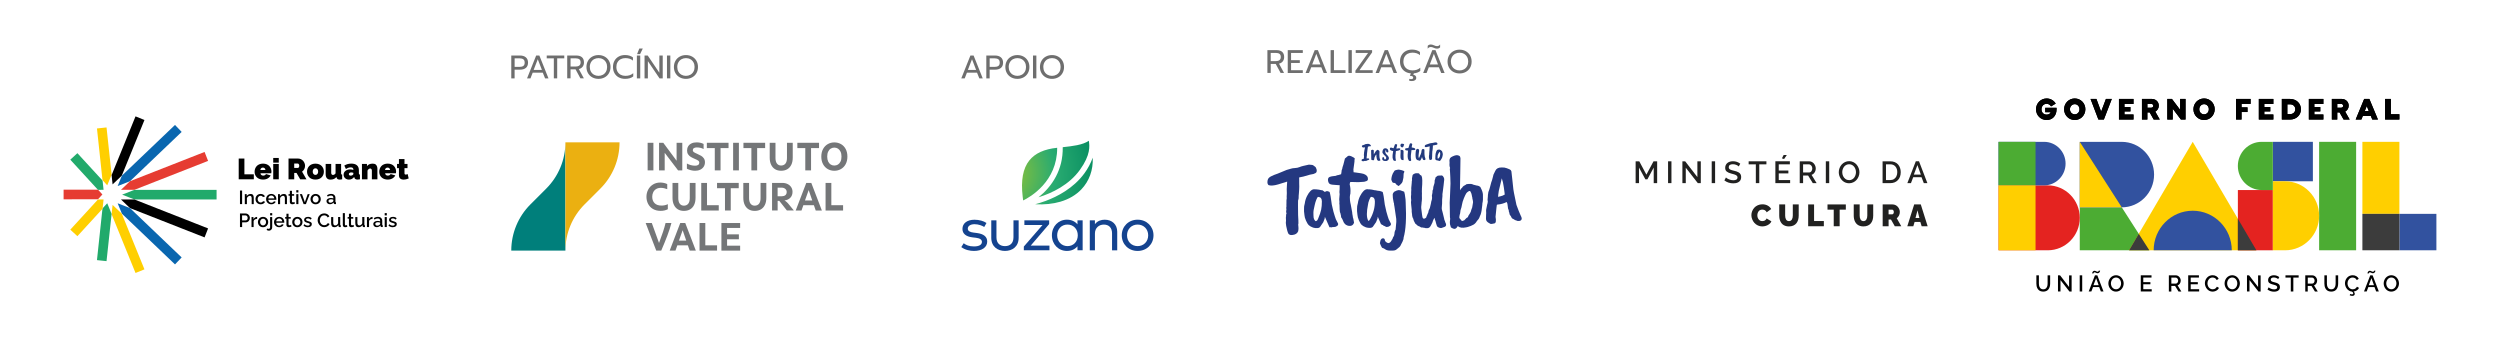 <?xml version="1.0" encoding="UTF-8"?>
<svg id="Camada_1" data-name="Camada 1" xmlns="http://www.w3.org/2000/svg" xmlns:xlink="http://www.w3.org/1999/xlink" version="1.1" viewBox="0 0 1366 185.97">
  <defs>
    <style>
      .cls-1 {
        fill: #243880;
      }

      .cls-1, .cls-2, .cls-3, .cls-4, .cls-5, .cls-6, .cls-7, .cls-8, .cls-9, .cls-10, .cls-11, .cls-12, .cls-13, .cls-14, .cls-15, .cls-16, .cls-17, .cls-18 {
        stroke-width: 0px;
      }

      .cls-2 {
        fill: #32529f;
      }

      .cls-3 {
        fill: #e63c32;
      }

      .cls-4 {
        fill: #212120;
      }

      .cls-5 {
        fill: url(#radial-gradient);
      }

      .cls-6 {
        fill: #14438f;
      }

      .cls-7 {
        fill: #21aa6b;
      }

      .cls-8 {
        fill: #000;
      }

      .cls-9 {
        fill: #0966af;
      }

      .cls-10 {
        fill: #6e6e6e;
      }

      .cls-11 {
        fill: #4cac33;
      }

      .cls-12 {
        fill: #e42320;
      }

      .cls-13 {
        fill: #007f7b;
      }

      .cls-14 {
        fill: #223a7e;
      }

      .cls-15 {
        fill: #3c3c3c;
      }

      .cls-16 {
        fill: #747678;
      }

      .cls-17 {
        fill: #ebb011;
      }

      .cls-18 {
        fill: #ffcf00;
      }
    </style>
    <radialGradient id="radial-gradient" cx="548.1" cy="93.54" fx="548.1" fy="93.54" r="56.64" gradientTransform="translate(0 187.97) scale(1 -1)" gradientUnits="userSpaceOnUse">
      <stop offset="0" stop-color="#a0c52b"/>
      <stop offset=".5" stop-color="#29ab71"/>
      <stop offset="1" stop-color="#00865d"/>
    </radialGradient>
  </defs>
  <g>
    <g>
      <path class="cls-10" d="M279.36,30.34h4.8c1.34,0,2.41.34,3.19,1.01.78.67,1.17,1.63,1.17,2.87s-.39,2.22-1.16,2.87c-.77.65-1.84.97-3.2.97h-2.98v4.77h-1.82v-12.48ZM283.97,36.54c.83,0,1.49-.17,1.98-.52.49-.34.73-.95.73-1.8s-.24-1.46-.73-1.81c-.49-.35-1.15-.53-1.98-.53h-2.78v4.66h2.78Z"/>
      <path class="cls-10" d="M292.96,30.34h1.75l4.98,12.48h-1.86l-1.25-3.11h-5.52l-1.21,3.11h-1.87l4.98-12.48ZM296.09,38.2l-2.25-5.84-2.25,5.84h4.5Z"/>
      <path class="cls-10" d="M302.6,31.88h-3.87v-1.54h9.59v1.54h-3.87v10.94h-1.84v-10.94Z"/>
      <path class="cls-10" d="M309.92,30.34h5.02c1.33,0,2.36.32,3.07.96.71.64,1.07,1.58,1.07,2.82,0,.92-.24,1.69-.73,2.33-.49.64-1.18,1.07-2.07,1.29l2.75,5.07h-1.89l-2.66-4.93h-2.73v4.93h-1.82v-12.48ZM314.64,36.36c.8,0,1.43-.19,1.9-.56.47-.37.71-.93.71-1.67,0-.81-.23-1.39-.69-1.73-.46-.34-1.1-.52-1.92-.52h-2.89v4.48h2.89Z"/>
      <path class="cls-10" d="M323.65,42.28c-1-.54-1.79-1.31-2.36-2.29-.57-.99-.86-2.12-.86-3.39s.29-2.4.86-3.39c.57-.99,1.36-1.76,2.36-2.3,1-.55,2.12-.82,3.36-.82s2.36.27,3.36.82c1,.55,1.79,1.32,2.36,2.3.57.99.86,2.12.86,3.39s-.29,2.4-.86,3.39c-.57.99-1.36,1.75-2.36,2.29-1,.54-2.12.81-3.36.81s-2.36-.27-3.36-.81ZM329.41,40.85c.72-.4,1.29-.96,1.7-1.7.42-.73.62-1.59.62-2.56s-.2-1.81-.62-2.54c-.41-.73-.97-1.3-1.69-1.7-.71-.4-1.51-.6-2.39-.6s-1.7.2-2.42.59c-.72.39-1.29.96-1.71,1.7s-.63,1.59-.63,2.55.21,1.83.62,2.56c.42.73.98,1.3,1.71,1.7.72.4,1.52.6,2.4.6s1.68-.2,2.4-.6Z"/>
      <path class="cls-10" d="M338.11,42.29c-1-.54-1.78-1.29-2.34-2.28-.56-.98-.84-2.12-.84-3.42s.28-2.44.84-3.43c.56-.99,1.34-1.75,2.34-2.29,1-.54,2.14-.8,3.43-.8,1.71,0,3.15.44,4.3,1.3v1.75c-1.04-.92-2.42-1.37-4.14-1.37-.96,0-1.82.2-2.56.59-.74.39-1.32.96-1.74,1.69-.42.73-.62,1.59-.62,2.56s.21,1.83.63,2.57c.42.74,1.01,1.3,1.75,1.7.74.39,1.59.59,2.54.59.88,0,1.67-.12,2.37-.35s1.34-.6,1.94-1.12v1.77c-1.07.89-2.56,1.34-4.46,1.34-1.29,0-2.43-.27-3.43-.8Z"/>
      <path class="cls-10" d="M347.99,30.34h1.84v12.48h-1.84v-12.48ZM349.31,26.52h1.91l-1.48,3.07h-1.64l1.21-3.07Z"/>
      <path class="cls-10" d="M352.18,30.34h1.73l6.36,9.41v-9.41h1.84v12.48h-1.75l-6.36-9.41v9.41h-1.82v-12.48Z"/>
      <path class="cls-10" d="M364.43,30.34h1.84v12.48h-1.84v-12.48Z"/>
      <path class="cls-10" d="M371.44,42.28c-1-.54-1.79-1.31-2.36-2.29-.57-.99-.86-2.12-.86-3.39s.29-2.4.86-3.39c.57-.99,1.36-1.76,2.36-2.3,1-.55,2.12-.82,3.36-.82s2.36.27,3.36.82c1,.55,1.79,1.32,2.36,2.3.57.99.86,2.12.86,3.39s-.29,2.4-.86,3.39c-.57.99-1.36,1.75-2.36,2.29-1,.54-2.12.81-3.36.81s-2.36-.27-3.36-.81ZM377.2,40.85c.72-.4,1.29-.96,1.7-1.7.42-.73.62-1.59.62-2.56s-.2-1.81-.62-2.54c-.41-.73-.97-1.3-1.69-1.7-.71-.4-1.51-.6-2.39-.6s-1.7.2-2.42.59c-.72.39-1.29.96-1.71,1.7s-.63,1.59-.63,2.55.21,1.83.62,2.56c.42.73.98,1.3,1.71,1.7.72.4,1.52.6,2.4.6s1.68-.2,2.4-.6Z"/>
    </g>
    <g>
      <path class="cls-13" d="M308.94,136.94h-29.58c0-9.47,3.76-18.55,10.46-25.25l8.66-8.66c6.7-6.7,10.46-15.78,10.46-25.25v59.16Z"/>
      <path class="cls-17" d="M308.94,77.78h29.58c0,9.47-3.76,18.55-10.46,25.25l-8.66,8.66c-6.7,6.7-10.46,15.78-10.46,25.25v-59.16Z"/>
      <g>
        <path class="cls-16" d="M357.02,93.1h-3.15v-15.08h3.15v15.08Z"/>
        <path class="cls-16" d="M363.19,93.1h-3.08v-15.08h2.3l7.28,9.81v-9.81h3.11v15.08h-2.3l-7.31-9.6v9.6Z"/>
        <path class="cls-16" d="M375.32,92.19v-2.85c.63.37,1.35.67,2.15.88.8.22,1.58.32,2.35.32.73,0,1.29-.15,1.68-.44.39-.29.59-.7.59-1.21,0-.48-.21-.87-.63-1.16-.42-.29-1.06-.62-1.93-.97-.87-.37-1.58-.73-2.13-1.07-.56-.34-1.03-.79-1.41-1.36-.39-.56-.58-1.26-.58-2.08s.2-1.62.61-2.3c.41-.68,1.01-1.21,1.8-1.59.79-.38,1.73-.57,2.83-.57,1.44,0,2.71.29,3.8.86v2.78c-1.11-.59-2.35-.88-3.71-.88-.7,0-1.24.14-1.62.41-.39.27-.58.65-.58,1.15,0,.4.19.74.58,1.01.39.27.98.58,1.79.92.88.39,1.61.75,2.19,1.09s1.07.8,1.48,1.38c.41.58.61,1.3.61,2.15,0,.91-.23,1.72-.68,2.42-.46.7-1.09,1.25-1.9,1.64-.81.39-1.74.58-2.77.58-1.53,0-3.04-.37-4.52-1.11Z"/>
        <path class="cls-16" d="M393.71,93.1h-3.15v-12.18h-4.34v-2.9h11.85v2.9h-4.36v12.18Z"/>
        <path class="cls-16" d="M403.73,93.1h-3.15v-15.08h3.15v15.08Z"/>
        <path class="cls-16" d="M413.71,93.1h-3.15v-12.18h-4.34v-2.9h11.85v2.9h-4.36v12.18Z"/>
        <path class="cls-16" d="M423.54,92.48c-.94-.55-1.67-1.36-2.19-2.45-.52-1.08-.78-2.38-.78-3.9v-8.12h3.15v8.3c0,1.33.27,2.35.81,3.06.54.71,1.3,1.07,2.27,1.07s1.81-.36,2.37-1.07c.56-.71.83-1.73.83-3.06v-8.3h3.15v8.12c0,1.53-.26,2.83-.79,3.91-.53,1.07-1.26,1.89-2.21,2.44-.95.55-2.07.82-3.35.82s-2.33-.27-3.27-.82Z"/>
        <path class="cls-16" d="M443.16,93.1h-3.15v-12.18h-4.34v-2.9h11.85v2.9h-4.36v12.18Z"/>
        <path class="cls-16" d="M452.28,92.38c-1.08-.62-1.94-1.51-2.57-2.68-.63-1.17-.95-2.54-.95-4.12s.32-2.97.95-4.14c.63-1.17,1.49-2.06,2.57-2.69,1.08-.63,2.28-.94,3.6-.94s2.54.31,3.62.92c1.08.61,1.94,1.5,2.57,2.67.63,1.17.95,2.56.95,4.16s-.32,2.95-.95,4.13c-.63,1.18-1.5,2.07-2.59,2.69-1.09.62-2.29.93-3.61.93s-2.51-.31-3.6-.93ZM457.84,89.92c.59-.36,1.06-.9,1.42-1.64.36-.73.53-1.64.53-2.73s-.17-1.94-.52-2.68c-.35-.73-.82-1.29-1.4-1.66-.59-.37-1.25-.56-1.99-.56s-1.36.18-1.95.55c-.59.36-1.06.91-1.41,1.65-.36.73-.53,1.64-.53,2.7s.18,1.99.53,2.73c.36.73.83,1.28,1.41,1.64.59.36,1.24.53,1.95.53s1.38-.18,1.97-.53Z"/>
        <path class="cls-16" d="M356.78,114.19c-1.17-.7-2.05-1.63-2.66-2.8-.6-1.17-.9-2.45-.9-3.86s.32-2.73.95-3.92c.63-1.19,1.52-2.13,2.67-2.83,1.14-.7,2.46-1.04,3.94-1.04.68,0,1.36.08,2.05.23.69.15,1.27.36,1.75.63v2.76c-.54-.22-1.11-.39-1.72-.52s-1.18-.2-1.72-.2c-1.02,0-1.89.21-2.6.64-.71.43-1.25,1.01-1.61,1.75-.36.74-.55,1.57-.55,2.48,0,1.45.43,2.62,1.29,3.5s2.13,1.32,3.82,1.32c1.19,0,2.33-.25,3.41-.77v2.76c-1.13.6-2.44.9-3.92.9-1.64,0-3.04-.35-4.21-1.04Z"/>
        <path class="cls-16" d="M370.43,114.41c-.94-.55-1.67-1.36-2.19-2.45-.52-1.08-.78-2.38-.78-3.9v-8.12h3.15v8.3c0,1.33.27,2.35.81,3.06.54.71,1.3,1.07,2.27,1.07s1.81-.36,2.37-1.07c.56-.71.83-1.73.83-3.06v-8.3h3.15v8.12c0,1.53-.26,2.83-.79,3.91-.53,1.08-1.26,1.89-2.21,2.44-.95.55-2.07.82-3.35.82s-2.33-.27-3.27-.82Z"/>
        <path class="cls-16" d="M392.74,115.02h-9.58v-15.08h3.15v12.18h6.42v2.9Z"/>
        <path class="cls-16" d="M399.28,115.02h-3.15v-12.18h-4.34v-2.9h11.85v2.9h-4.36v12.18Z"/>
        <path class="cls-16" d="M409.11,114.41c-.94-.55-1.67-1.36-2.19-2.45-.52-1.08-.78-2.38-.78-3.9v-8.12h3.15v8.3c0,1.33.27,2.35.81,3.06.54.71,1.3,1.07,2.27,1.07s1.81-.36,2.37-1.07c.56-.71.83-1.73.83-3.06v-8.3h3.15v8.12c0,1.53-.26,2.83-.79,3.91-.53,1.08-1.26,1.89-2.21,2.44-.95.55-2.07.82-3.35.82s-2.33-.27-3.27-.82Z"/>
        <path class="cls-16" d="M421.85,115.02v-15.08h5.59c1.13,0,2.11.22,2.96.65.84.43,1.49,1.02,1.95,1.76.46.74.68,1.57.68,2.48,0,1.31-.4,2.39-1.19,3.21-.8.83-1.87,1.33-3.21,1.5.48.26.92.57,1.31.93.39.36.82.83,1.26,1.41l2.55,3.13h-3.8l-4.15-5.27h-.9v5.27h-3.04ZM427.09,107.25c.83,0,1.5-.2,2.01-.59.5-.39.75-.99.75-1.8,0-.66-.26-1.22-.78-1.66-.52-.44-1.18-.66-1.98-.66h-2.2v4.71h2.2Z"/>
        <path class="cls-16" d="M437.92,115.02h-3.15l5.78-15.08h2.74l5.78,15.08h-3.36l-1-2.9h-5.75l-1.02,2.9ZM441.86,103.86l-2.02,5.66h3.97l-1.95-5.66Z"/>
        <path class="cls-16" d="M460.67,115.02h-9.58v-15.08h3.15v12.18h6.42v2.9Z"/>
        <path class="cls-16" d="M358.57,136.94l-5.78-15.08h3.36l3.94,10.9c1.72-4.47,2.91-8.1,3.57-10.9h3.2c-.54,2.09-1.28,4.37-2.21,6.84-.94,2.47-2.05,5.22-3.35,8.23h-2.74Z"/>
        <path class="cls-16" d="M369.06,136.94h-3.15l5.78-15.08h2.74l5.78,15.08h-3.36l-1-2.9h-5.75l-1.02,2.9ZM373,125.79l-2.02,5.66h3.97l-1.95-5.66Z"/>
        <path class="cls-16" d="M391.81,136.94h-9.58v-15.08h3.15v12.18h6.42v2.9Z"/>
        <path class="cls-16" d="M404.41,136.94h-10.23v-15.08h10.23v2.69h-7.14v3.5h6.45v2.69h-6.45v3.5h7.14v2.69Z"/>
      </g>
    </g>
  </g>
  <g>
    <g>
      <path class="cls-4" d="M903.59,100.06v-8.5l-3.46,6.44h-1.09l-3.48-6.44v8.5h-1.85v-11.92h1.99l3.89,7.29,3.89-7.29h1.99v11.92h-1.88Z"/>
      <path class="cls-4" d="M911.43,100.06v-11.92h1.85v11.92h-1.85Z"/>
      <path class="cls-4" d="M921.11,91.63v8.43h-1.85v-11.92h1.52l6.67,8.62v-8.6h1.87v11.91h-1.63l-6.58-8.43Z"/>
      <path class="cls-4" d="M935.28,100.06v-11.92h1.85v11.92h-1.85Z"/>
      <path class="cls-4" d="M950.06,90.94c-.25-.28-.69-.56-1.3-.82-.61-.26-1.24-.39-1.89-.39-.77,0-1.34.14-1.72.43-.38.29-.57.69-.57,1.22,0,.16.02.31.07.44.04.13.1.25.17.35.07.1.17.2.3.29s.27.17.4.24c.13.07.31.14.54.21.23.07.44.14.64.19.2.05.46.12.79.2.52.13.96.25,1.33.37.37.12.72.28,1.06.47.34.19.61.4.82.63.2.23.37.52.49.85.12.33.18.71.18,1.14,0,.48-.08.91-.22,1.29s-.35.71-.61.97c-.26.26-.57.48-.94.66-.37.18-.76.31-1.18.39s-.87.12-1.36.12c-.9,0-1.76-.14-2.6-.41-.84-.28-1.59-.67-2.26-1.19l.85-1.62c.34.36.89.7,1.66,1.03.77.33,1.56.5,2.38.5.73,0,1.3-.13,1.7-.39.4-.26.59-.64.59-1.13,0-.2-.03-.37-.09-.53-.06-.16-.16-.3-.31-.43s-.3-.24-.45-.33-.37-.19-.66-.29c-.28-.1-.54-.18-.78-.25-.23-.07-.55-.15-.95-.25-.62-.16-1.13-.33-1.54-.5-.4-.17-.76-.38-1.07-.62-.31-.25-.54-.54-.68-.87-.14-.34-.21-.73-.21-1.19,0-.57.11-1.09.33-1.55.22-.46.52-.84.9-1.14s.83-.53,1.35-.69c.52-.16,1.08-.24,1.69-.24,1.45,0,2.77.45,3.97,1.34l-.84,1.54Z"/>
      <path class="cls-4" d="M965.18,89.8h-3.91v10.26h-1.88v-10.26h-3.93v-1.66h9.71v1.66Z"/>
      <path class="cls-4" d="M978.13,98.39v1.66h-8.07v-11.92h7.92v1.66h-6.07v3.39h5.25v1.57h-5.25v3.64h6.22ZM974.84,86.9l-1.2-.37.95-1.85h1.74l-1.49,2.21Z"/>
      <path class="cls-4" d="M983.37,100.06v-11.92h5.12c.51,0,1,.11,1.46.34.46.22.85.52,1.16.89.31.37.56.78.74,1.25.18.46.28.94.28,1.41,0,.81-.21,1.54-.63,2.19s-.98,1.09-1.67,1.32l2.77,4.53h-2.09l-2.56-4.15h-2.74v4.15h-1.85ZM985.22,94.24h3.25c.51,0,.94-.22,1.27-.65.33-.43.5-.96.5-1.58s-.19-1.13-.57-1.56c-.38-.43-.81-.65-1.31-.65h-3.15v4.44Z"/>
      <path class="cls-4" d="M997.63,100.06v-11.92h1.85v11.92h-1.85Z"/>
      <path class="cls-4" d="M1004.71,94.09c0-.79.14-1.55.43-2.28.29-.74.68-1.38,1.18-1.93.5-.55,1.1-.99,1.81-1.33.71-.33,1.46-.5,2.25-.5s1.58.17,2.29.53c.71.35,1.31.81,1.79,1.38.48.57.85,1.22,1.13,1.94.28.72.41,1.46.41,2.21,0,.79-.14,1.55-.43,2.28s-.68,1.38-1.17,1.93c-.49.55-1.09.99-1.8,1.32-.71.33-1.46.5-2.25.5-.66,0-1.28-.11-1.88-.33-.59-.22-1.12-.53-1.57-.92-.45-.39-.84-.84-1.17-1.34s-.58-1.06-.76-1.65c-.17-.59-.26-1.19-.26-1.8ZM1010.36,98.44c.57,0,1.1-.12,1.58-.38.48-.25.87-.58,1.18-1,.31-.41.55-.88.72-1.39.17-.51.26-1.04.26-1.58s-.09-1.11-.27-1.63c-.18-.52-.43-.98-.75-1.39-.32-.4-.71-.72-1.18-.96s-.98-.36-1.53-.36-1.1.12-1.58.37-.88.58-1.19.99c-.31.41-.55.87-.73,1.39-.17.51-.26,1.04-.26,1.58,0,.75.15,1.46.45,2.12.3.66.74,1.19,1.32,1.61.58.42,1.25.62,1.99.62Z"/>
      <path class="cls-4" d="M1028.64,100.06v-11.92h4.18c.92,0,1.75.15,2.49.46.74.31,1.34.74,1.81,1.28.47.55.83,1.17,1.07,1.89.25.71.37,1.48.37,2.32,0,1.8-.52,3.25-1.57,4.34-1.04,1.09-2.44,1.64-4.17,1.64h-4.18ZM1032.82,89.8h-2.32v8.59h2.32c.81,0,1.51-.19,2.09-.57.59-.38,1.02-.89,1.32-1.54.29-.65.44-1.38.44-2.21,0-1.27-.34-2.31-1.02-3.1-.68-.79-1.62-1.19-2.82-1.19Z"/>
      <path class="cls-4" d="M1046.79,88.13h1.76l4.57,11.92h-1.96l-1.24-3.24h-4.54l-1.23,3.24h-1.97l4.61-11.92ZM1049.56,95.42l-1.89-5.22-1.95,5.22h3.84Z"/>
    </g>
    <g>
      <path class="cls-4" d="M962.95,111.63c1.11,0,2.08.24,2.93.71s1.48,1.1,1.89,1.89l-2.47,1.78c-.11-.28-.25-.52-.44-.72-.18-.2-.39-.35-.62-.46-.23-.11-.45-.18-.68-.23-.22-.05-.45-.07-.69-.07-.44,0-.84.09-1.19.27-.35.18-.63.43-.84.73-.21.3-.37.64-.47,1-.11.36-.16.74-.16,1.12,0,.87.25,1.61.74,2.23.49.62,1.14.93,1.96.93.32,0,.62-.05.92-.13.29-.09.57-.25.84-.48.27-.23.46-.51.59-.85l2.64,1.59c-.22.56-.61,1.06-1.16,1.49-.55.43-1.17.75-1.84.96-.67.21-1.35.32-2.04.32-.84,0-1.64-.18-2.38-.53-.75-.36-1.38-.82-1.89-1.4-.51-.58-.91-1.23-1.2-1.98-.3-.74-.44-1.49-.44-2.25s.14-1.45.42-2.15c.28-.7.67-1.34,1.17-1.9.5-.56,1.13-1.02,1.91-1.36.77-.34,1.61-.52,2.53-.52Z"/>
      <path class="cls-4" d="M977.49,123.72c-.73,0-1.4-.1-2-.31-.6-.21-1.1-.49-1.51-.85-.41-.36-.75-.79-1.02-1.3-.28-.5-.48-1.04-.6-1.61-.12-.57-.19-1.18-.19-1.82v-6.13h3.24v6.13c0,.41.04.79.12,1.14.08.35.2.67.36.95.16.28.37.5.65.66.27.16.59.24.95.24s.69-.08.96-.25c.28-.16.49-.39.65-.68.16-.29.28-.6.36-.95.08-.35.12-.72.12-1.12v-6.13h3.23v6.13c0,.85-.11,1.62-.32,2.33-.22.71-.54,1.33-.96,1.86-.42.54-.98.95-1.67,1.25-.69.3-1.48.45-2.37.45Z"/>
      <path class="cls-4" d="M987.98,123.62v-11.92h3.23v9.07h5.34v2.85h-8.57Z"/>
      <path class="cls-4" d="M1008.57,114.55h-3.38v9.07h-3.24v-9.07h-3.4v-2.85h10.01v2.85Z"/>
      <path class="cls-4" d="M1018.2,123.72c-.73,0-1.4-.1-2-.31-.6-.21-1.1-.49-1.51-.85-.41-.36-.75-.79-1.02-1.3s-.48-1.04-.6-1.61-.19-1.18-.19-1.82v-6.13h3.24v6.13c0,.41.04.79.12,1.14.08.35.2.67.36.95.16.28.37.5.65.66.27.16.59.24.95.24s.69-.08.96-.25c.28-.16.49-.39.65-.68.16-.29.28-.6.36-.95.08-.35.12-.72.12-1.12v-6.13h3.23v6.13c0,.85-.11,1.62-.32,2.33s-.54,1.33-.96,1.86c-.42.54-.98.95-1.67,1.25-.69.3-1.48.45-2.37.45Z"/>
      <path class="cls-4" d="M1028.69,123.62v-11.92h5.41c.56,0,1.08.12,1.59.36.5.24.92.55,1.26.94.34.39.61.83.81,1.32.2.49.3,1,.3,1.5,0,.69-.15,1.33-.45,1.94s-.71,1.09-1.24,1.47l2.49,4.39h-3.55l-2.07-3.66h-1.31v3.66h-3.23ZM1031.92,117.1h2.04c.21,0,.4-.12.57-.35.17-.23.25-.54.25-.92s-.09-.69-.28-.93c-.19-.24-.39-.35-.62-.35h-1.96v2.55Z"/>
      <path class="cls-4" d="M1045.91,111.7h3.61l3.75,11.92h-3.28l-.71-2.34h-3.14l-.7,2.34h-3.29l3.76-11.92ZM1048.76,119.11l-1.04-4.2-1.09,4.2h2.14Z"/>
    </g>
    <g>
      <g>
        <path class="cls-8" d="M1116.42,159.33c-.54,0-1.02-.08-1.45-.24-.43-.16-.79-.38-1.07-.65-.28-.27-.52-.6-.71-.98-.19-.38-.32-.78-.4-1.2-.08-.42-.12-.87-.12-1.34v-4.48h1.38v4.48c0,.34.02.65.07.95.05.3.13.58.25.86.12.28.26.51.44.7.18.19.4.35.68.47.28.12.59.18.94.18s.67-.06.95-.18c.28-.12.5-.28.68-.48.18-.2.32-.44.44-.71.12-.28.2-.56.24-.85s.07-.61.07-.94v-4.48h1.39v4.48c0,.62-.07,1.19-.22,1.71s-.36.99-.66,1.4-.69.73-1.18.96c-.49.23-1.07.35-1.72.35Z"/>
        <path class="cls-8" d="M1125.85,153.02v6.25h-1.37v-8.83h1.13l4.94,6.39v-6.37h1.39v8.82h-1.21l-4.88-6.25Z"/>
        <path class="cls-8" d="M1136.35,159.27v-8.83h1.37v8.83h-1.37Z"/>
        <path class="cls-8" d="M1144.67,150.43h1.3l3.39,8.83h-1.45l-.92-2.4h-3.36l-.91,2.4h-1.46l3.42-8.83ZM1144.5,148.78c-.13,0-.24.03-.32.08-.09.05-.15.12-.19.2-.04.08-.06.14-.07.19-.01.05-.02.09-.02.12h-.76c0-.06.01-.14.04-.25.02-.11.07-.23.14-.37.07-.14.15-.27.24-.39.09-.12.22-.22.38-.3.16-.08.33-.12.52-.12.2,0,.4.05.58.14.18.09.36.18.53.27.17.09.33.14.5.14.11,0,.21-.02.3-.06.09-.04.15-.09.2-.14.05-.05.08-.11.11-.17.03-.06.04-.11.05-.15s0-.06,0-.09h.77c0,.05-.01.13-.04.23-.03.1-.07.22-.14.36-.07.14-.15.27-.25.4-.1.12-.23.23-.4.31-.17.09-.36.13-.56.13s-.41-.04-.61-.13-.37-.18-.53-.27c-.16-.09-.31-.13-.46-.13ZM1146.72,155.84l-1.4-3.87-1.45,3.87h2.85Z"/>
        <path class="cls-8" d="M1152.01,154.85c0-.58.11-1.15.32-1.69.21-.54.5-1.02.87-1.43s.81-.74,1.34-.98c.52-.25,1.08-.37,1.67-.37s1.17.13,1.7.39c.53.26.97.6,1.32,1.02.35.42.63.9.84,1.44.2.54.31,1.08.31,1.64,0,.58-.11,1.15-.32,1.69-.21.54-.5,1.02-.87,1.43-.36.41-.81.74-1.33.98s-1.08.37-1.67.37c-.49,0-.95-.08-1.39-.25-.44-.16-.83-.39-1.16-.68-.33-.29-.62-.62-.87-1-.25-.38-.43-.78-.56-1.22-.13-.44-.19-.88-.19-1.33ZM1156.19,158.07c.42,0,.81-.09,1.17-.28.36-.19.65-.43.88-.74.23-.31.41-.65.53-1.03.13-.38.19-.77.19-1.17s-.07-.82-.2-1.21c-.13-.39-.32-.73-.55-1.03-.23-.3-.53-.53-.88-.71-.35-.18-.73-.26-1.14-.26s-.82.09-1.17.28-.65.43-.88.73c-.23.3-.41.65-.54,1.03-.13.38-.19.77-.19,1.17,0,.56.11,1.08.33,1.57.22.49.55.88.98,1.19.43.31.92.46,1.48.46Z"/>
        <path class="cls-8" d="M1175.7,158.03v1.23h-5.98v-8.83h5.87v1.23h-4.5v2.51h3.89v1.16h-3.89v2.7h4.61Z"/>
        <path class="cls-8" d="M1185.06,159.27v-8.83h3.8c.38,0,.74.08,1.08.25.34.17.63.39.86.66.23.27.42.58.55.92.14.34.2.69.2,1.05,0,.6-.16,1.14-.47,1.63-.31.48-.72.81-1.24.98l2.05,3.36h-1.55l-1.89-3.07h-2.03v3.07h-1.37ZM1186.43,154.96h2.41c.38,0,.69-.16.94-.48.25-.32.37-.71.37-1.17s-.14-.84-.42-1.16c-.28-.32-.6-.48-.97-.48h-2.33v3.29Z"/>
        <path class="cls-8" d="M1201.61,158.03v1.23h-5.98v-8.83h5.87v1.23h-4.5v2.51h3.89v1.16h-3.89v2.7h4.61Z"/>
        <path class="cls-8" d="M1208.98,150.38c.76,0,1.43.18,2.01.53.58.35,1.01.82,1.3,1.4l-1.08.74c-.12-.26-.26-.48-.44-.67s-.37-.33-.58-.44c-.21-.1-.42-.18-.63-.23-.21-.05-.42-.07-.64-.07-.35,0-.68.06-.98.19-.3.12-.56.29-.78.5-.22.21-.4.45-.56.72-.16.28-.27.57-.34.87-.07.3-.11.61-.11.92,0,.57.12,1.1.36,1.6.24.49.57.89,1.01,1.19.44.3.92.45,1.45.45.3,0,.59-.05.88-.14.29-.1.56-.26.83-.48.27-.22.47-.5.61-.83l1.15.66c-.17.42-.45.79-.84,1.11-.39.32-.81.56-1.28.71s-.93.23-1.4.23c-.59,0-1.15-.13-1.68-.4-.53-.26-.97-.61-1.33-1.04-.36-.43-.64-.92-.85-1.46-.21-.54-.31-1.1-.31-1.66,0-.43.06-.86.18-1.28s.3-.82.54-1.2c.24-.37.53-.71.86-.99.33-.29.73-.52,1.18-.68.46-.17.94-.25,1.46-.25Z"/>
        <path class="cls-8" d="M1215.5,154.85c0-.58.11-1.15.32-1.69.21-.54.5-1.02.87-1.43.37-.41.81-.74,1.34-.98.52-.25,1.08-.37,1.67-.37s1.17.13,1.7.39c.53.26.97.6,1.32,1.02.35.42.63.9.84,1.44.2.54.31,1.08.31,1.64,0,.58-.11,1.15-.32,1.69-.21.54-.5,1.02-.87,1.43-.36.41-.81.74-1.33.98-.52.25-1.08.37-1.67.37-.49,0-.95-.08-1.39-.25s-.83-.39-1.16-.68c-.33-.29-.62-.62-.87-1-.25-.38-.43-.78-.56-1.22-.13-.44-.19-.88-.19-1.33ZM1219.69,158.07c.42,0,.81-.09,1.17-.28.36-.19.65-.43.88-.74.23-.31.41-.65.53-1.03.13-.38.19-.77.19-1.17s-.07-.82-.2-1.21c-.13-.39-.32-.73-.55-1.03-.23-.3-.53-.53-.88-.71-.35-.18-.73-.26-1.14-.26s-.82.09-1.17.28-.65.43-.88.73c-.23.3-.41.65-.54,1.03-.13.38-.19.77-.19,1.17,0,.56.11,1.08.33,1.57.22.49.55.88.98,1.19.43.31.92.46,1.48.46Z"/>
        <path class="cls-8" d="M1229.12,153.02v6.25h-1.37v-8.83h1.13l4.94,6.39v-6.37h1.39v8.82h-1.21l-4.88-6.25Z"/>
        <path class="cls-8" d="M1244.78,152.51c-.19-.21-.51-.41-.96-.61-.45-.19-.92-.29-1.4-.29-.57,0-.99.11-1.27.32-.28.21-.42.51-.42.9,0,.12.02.23.05.33.03.1.07.18.12.26.05.07.12.15.22.22s.2.13.3.18c.1.05.23.1.4.16s.33.1.48.14c.15.04.34.09.58.15.38.09.71.19.98.28.27.09.53.21.79.35.25.14.45.3.61.47.15.17.27.38.36.63.09.25.14.53.14.84,0,.35-.06.67-.16.95-.11.28-.26.52-.45.72-.19.19-.42.36-.7.49-.27.13-.56.23-.88.29-.31.06-.65.09-1.01.09-.66,0-1.31-.1-1.93-.31-.62-.2-1.18-.5-1.67-.88l.63-1.2c.25.26.66.52,1.23.76.57.25,1.16.37,1.76.37.54,0,.96-.1,1.26-.29.29-.19.44-.47.44-.84,0-.15-.02-.28-.07-.39-.04-.12-.12-.22-.23-.32s-.22-.18-.33-.25c-.11-.07-.28-.14-.49-.21s-.4-.13-.58-.18c-.17-.05-.41-.11-.7-.19-.46-.12-.84-.25-1.14-.37-.3-.13-.56-.28-.79-.46-.23-.18-.4-.4-.5-.65-.1-.25-.16-.54-.16-.88,0-.43.08-.81.24-1.15.16-.34.38-.62.67-.85s.62-.39,1-.51c.38-.12.8-.18,1.25-.18,1.07,0,2.05.33,2.94,1l-.62,1.14Z"/>
        <path class="cls-8" d="M1255.98,151.67h-2.9v7.6h-1.39v-7.6h-2.91v-1.23h7.2v1.23Z"/>
        <path class="cls-8" d="M1259.6,159.27v-8.83h3.8c.38,0,.74.08,1.08.25.34.17.63.39.86.66.23.27.42.58.55.92.14.34.2.69.2,1.05,0,.6-.16,1.14-.47,1.63-.31.48-.72.81-1.24.98l2.05,3.36h-1.55l-1.9-3.07h-2.03v3.07h-1.37ZM1260.97,154.96h2.41c.38,0,.69-.16.94-.48.25-.32.37-.71.37-1.17s-.14-.84-.42-1.16c-.28-.32-.6-.48-.97-.48h-2.33v3.29Z"/>
        <path class="cls-8" d="M1273.79,159.33c-.54,0-1.02-.08-1.45-.24-.43-.16-.79-.38-1.07-.65-.28-.27-.52-.6-.71-.98-.19-.38-.32-.78-.4-1.2-.08-.42-.12-.87-.12-1.34v-4.48h1.38v4.48c0,.34.02.65.07.95.05.3.13.58.25.86.12.28.26.51.44.7.18.19.4.35.68.47.28.12.59.18.94.18s.67-.06.95-.18c.28-.12.5-.28.68-.48s.32-.44.44-.71c.12-.28.2-.56.24-.85s.07-.61.07-.94v-4.48h1.39v4.48c0,.62-.07,1.19-.22,1.71-.14.52-.36.99-.66,1.4s-.69.73-1.18.96c-.49.23-1.07.35-1.72.35Z"/>
        <path class="cls-8" d="M1288.97,157.29c-.22.54-.61.99-1.16,1.35-.55.35-1.15.58-1.79.67.42.36.63.76.63,1.2,0,.36-.12.64-.35.85-.24.21-.57.32-.99.32-.5,0-.99-.12-1.45-.36l.34-.74c.31.17.6.26.87.26.23,0,.41-.05.54-.15.13-.1.2-.24.2-.43,0-.32-.22-.63-.66-.92-.56-.04-1.08-.21-1.56-.49-.49-.28-.89-.63-1.23-1.05-.33-.42-.59-.89-.78-1.42-.19-.52-.29-1.05-.29-1.59,0-.43.06-.86.18-1.28.12-.42.3-.82.54-1.2.24-.37.53-.71.86-.99.33-.29.73-.52,1.18-.68.46-.17.94-.25,1.46-.25.76,0,1.43.18,2.01.53.58.35,1.01.82,1.3,1.4l-1.08.74c-.12-.26-.26-.48-.44-.67s-.37-.33-.58-.44c-.21-.1-.42-.18-.63-.23-.21-.05-.42-.07-.64-.07-.35,0-.68.06-.98.19-.3.12-.56.29-.78.5-.22.21-.4.45-.56.72-.16.28-.27.57-.34.87-.07.3-.11.61-.11.92,0,.57.12,1.1.36,1.6s.57.89,1.01,1.19c.44.3.92.45,1.45.45.3,0,.59-.05.88-.14.29-.1.56-.26.83-.48.27-.22.47-.5.61-.83l1.15.66Z"/>
        <path class="cls-8" d="M1295.1,150.43h1.3l3.39,8.83h-1.45l-.92-2.4h-3.36l-.91,2.4h-1.46l3.42-8.83ZM1294.94,148.78c-.13,0-.24.03-.32.08-.09.05-.15.12-.19.2-.04.08-.06.14-.07.19-.01.05-.02.09-.02.12h-.76c0-.06.01-.14.04-.25.02-.11.07-.23.14-.37.07-.14.15-.27.24-.39.09-.12.22-.22.38-.3.16-.08.33-.12.52-.12.2,0,.4.05.58.14.18.09.36.18.53.27.17.09.33.14.5.14.11,0,.21-.02.3-.06.09-.04.15-.09.2-.14.05-.05.08-.11.11-.17.03-.06.04-.11.05-.15s0-.06,0-.09h.77c0,.05-.01.13-.04.23-.03.1-.07.22-.14.36-.07.14-.15.27-.25.4-.1.12-.23.23-.4.31-.17.09-.36.13-.56.13s-.41-.04-.61-.13-.37-.18-.53-.27c-.16-.09-.31-.13-.46-.13ZM1297.15,155.84l-1.4-3.87-1.45,3.87h2.85Z"/>
        <path class="cls-8" d="M1302.44,154.85c0-.58.11-1.15.32-1.69s.5-1.02.87-1.43c.37-.41.81-.74,1.34-.98.52-.25,1.08-.37,1.67-.37s1.17.13,1.7.39c.53.26.97.6,1.32,1.02.35.42.63.9.84,1.44.2.54.31,1.08.31,1.64,0,.58-.11,1.15-.32,1.69-.21.54-.5,1.02-.87,1.43s-.81.74-1.33.98c-.52.25-1.08.37-1.67.37-.49,0-.95-.08-1.39-.25s-.83-.39-1.16-.68c-.33-.29-.62-.62-.87-1s-.43-.78-.56-1.22c-.13-.44-.19-.88-.19-1.33ZM1306.63,158.07c.42,0,.81-.09,1.17-.28.36-.19.65-.43.88-.74.23-.31.4-.65.53-1.03.13-.38.19-.77.19-1.17s-.07-.82-.2-1.21c-.13-.39-.32-.73-.55-1.03-.23-.3-.53-.53-.88-.71-.35-.18-.73-.26-1.14-.26s-.81.09-1.17.28-.65.43-.88.73c-.23.3-.41.65-.54,1.03-.13.38-.19.77-.19,1.17,0,.56.11,1.08.33,1.57.22.49.55.88.98,1.19.43.31.92.46,1.48.46Z"/>
      </g>
      <polygon class="cls-11" points="1159.33 113.29 1136.38 113.29 1136.38 136.76 1174.39 136.76 1159.33 113.29"/>
      <g>
        <path class="cls-12" d="M1110.32,136.76h8.56c9.67,0,17.51-7.94,17.51-17.74s-7.84-17.74-17.51-17.74h-26.87v35.48h18.31Z"/>
        <path class="cls-2" d="M1092,101.28h24.9c6.48,0,11.73-5.32,11.73-11.89s-5.25-11.89-11.73-11.89h-24.9v23.77Z"/>
        <polygon class="cls-18" points="1198.1 77.5 1163.32 136.76 1232.89 136.76 1198.1 77.5"/>
        <rect class="cls-18" x="1290.81" y="77.5" width="20.22" height="39.35"/>
        <rect class="cls-2" x="1311.03" y="116.85" width="20.22" height="19.9"/>
        <rect class="cls-15" x="1290.81" y="116.85" width="20.22" height="19.9"/>
        <rect class="cls-12" x="1222.77" y="103.84" width="19.12" height="32.92"/>
        <polygon class="cls-15" points="1163.32 136.76 1174.39 136.76 1168.61 127.74 1163.32 136.76"/>
        <polygon class="cls-15" points="1222.77 119.51 1222.77 136.76 1232.89 136.76 1222.77 119.51"/>
        <rect class="cls-11" x="1267.17" y="77.5" width="20.22" height="59.25"/>
        <rect class="cls-11" x="1092" y="77.5" width="20.22" height="23.77"/>
        <path class="cls-2" d="M1153.21,113.29h6.12c9.75,0,17.66-8.01,17.66-17.89s-7.91-17.89-17.66-17.89h-22.95v35.79h16.83Z"/>
        <rect class="cls-2" x="1241.88" y="77.5" width="21.88" height="21.55"/>
        <path class="cls-18" d="M1248.56,99.05h-6.68v37.71h6.68c10.28,0,18.61-8.44,18.61-18.85s-8.33-18.85-18.61-18.85"/>
        <path class="cls-11" d="M1235.76,77.5c-7.18,0-13,5.9-13,13.17s5.82,13.17,13,13.17h6.12v-26.33h-6.12Z"/>
        <rect class="cls-18" x="1092" y="101.28" width="20.22" height="35.48"/>
        <polygon class="cls-18" points="1159.33 113.29 1136.38 77.5 1136.38 113.29 1159.33 113.29"/>
        <path class="cls-2" d="M1219.44,136.76c0-11.94-9.55-21.62-21.34-21.62s-21.34,9.68-21.34,21.62h42.67Z"/>
        <path class="cls-8" d="M1123.7,58.91v.88c0,3.51-2.32,5.79-5.39,5.79-3.27,0-5.83-2.58-5.83-5.87s2.58-5.91,5.81-5.91c2.04,0,3.92,1.06,4.95,2.8l-2.55,1.54c-.49-.89-1.39-1.41-2.43-1.41-1.63,0-2.79,1.27-2.79,2.99s1.16,2.91,2.84,2.91c1.18,0,1.93-.6,2.19-1.32h-2.99v-2.4h6.19Z"/>
        <path class="cls-8" d="M1127.82,59.69c0-3.28,2.58-5.89,5.83-5.89s5.8,2.61,5.8,5.89-2.58,5.89-5.8,5.89-5.83-2.61-5.83-5.89M1136.23,59.69c0-1.59-1.13-2.78-2.58-2.78s-2.63,1.19-2.63,2.78,1.14,2.78,2.63,2.78,2.58-1.19,2.58-2.78"/>
        <polygon class="cls-8" points="1153.89 54.06 1149.55 65.31 1146.56 65.31 1142.27 54.06 1145.48 54.06 1148.06 60.99 1150.68 54.06 1153.89 54.06"/>
        <polygon class="cls-8" points="1160.8 56.81 1160.8 58.48 1164.07 58.48 1164.07 60.89 1160.8 60.89 1160.8 62.56 1165.75 62.56 1165.75 65.31 1157.8 65.31 1157.8 54.06 1165.75 54.06 1165.75 56.81 1160.8 56.81"/>
        <path class="cls-8" d="M1174.58,61.42h-1.26v3.89h-2.96v-11.25h5.37c2.17,0,3.84,1.57,3.84,3.66,0,1.44-.77,2.63-1.94,3.26l2.47,4.33h-3.32l-2.2-3.89ZM1173.33,58.86h2.09c.7,0,1.14-.5,1.14-1.04s-.42-1.06-1.14-1.06h-2.09v2.1Z"/>
        <polygon class="cls-8" points="1194.18 54.06 1194.18 65.31 1191.65 65.31 1187.17 59.39 1187.17 65.31 1184.22 65.31 1184.22 54.06 1186.73 54.06 1191.22 60 1191.22 54.06 1194.18 54.06"/>
        <path class="cls-8" d="M1198.49,59.69c0-3.28,2.58-5.89,5.83-5.89s5.8,2.61,5.8,5.89-2.58,5.89-5.8,5.89-5.83-2.61-5.83-5.89M1206.9,59.69c0-1.59-1.13-2.78-2.58-2.78s-2.63,1.19-2.63,2.78,1.14,2.78,2.63,2.78,2.58-1.19,2.58-2.78"/>
        <polygon class="cls-8" points="1224.78 56.76 1224.78 58.66 1228.04 58.66 1228.04 61.21 1224.78 61.21 1224.78 65.31 1221.77 65.31 1221.77 54.06 1229.73 54.06 1229.73 56.76 1224.78 56.76"/>
        <polygon class="cls-8" points="1237.22 56.81 1237.22 58.48 1240.49 58.48 1240.49 60.89 1237.22 60.89 1237.22 62.56 1242.17 62.56 1242.17 65.31 1234.22 65.31 1234.22 54.06 1242.17 54.06 1242.17 56.81 1237.22 56.81"/>
        <path class="cls-8" d="M1257.24,59.69c0,3.23-2.55,5.63-5.93,5.63h-4.52v-11.25h4.52c3.38,0,5.93,2.4,5.93,5.63M1254.14,59.69c0-1.64-1.21-2.7-2.97-2.7h-1.36v5.39h1.36c1.76,0,2.97-1.06,2.97-2.7"/>
        <polygon class="cls-8" points="1264.56 56.81 1264.56 58.48 1267.82 58.48 1267.82 60.89 1264.56 60.89 1264.56 62.56 1269.5 62.56 1269.5 65.31 1261.55 65.31 1261.55 54.06 1269.5 54.06 1269.5 56.81 1264.56 56.81"/>
        <path class="cls-8" d="M1278.34,61.42h-1.26v3.89h-2.96v-11.25h5.37c2.17,0,3.84,1.57,3.84,3.66,0,1.44-.77,2.63-1.94,3.26l2.47,4.33h-3.32l-2.2-3.89ZM1277.08,58.86h2.09c.7,0,1.14-.5,1.14-1.04s-.42-1.06-1.14-1.06h-2.09v2.1Z"/>
        <path class="cls-8" d="M1295.42,63.38h-4.39l-.77,1.94h-3.12l4.64-11.25h2.84l4.69,11.25h-3.1l-.78-1.94ZM1294.32,60.7l-1.11-2.76-1.11,2.76h2.22Z"/>
        <polygon class="cls-8" points="1311.03 62.42 1311.03 65.31 1303.21 65.31 1303.21 54.06 1306.36 54.06 1306.36 62.42 1311.03 62.42"/>
        <path class="cls-8" d="M1123.7,58.91v.88c0,3.51-2.32,5.79-5.39,5.79-3.27,0-5.83-2.58-5.83-5.87s2.58-5.91,5.81-5.91c2.04,0,3.92,1.06,4.95,2.8l-2.55,1.54c-.49-.89-1.39-1.41-2.43-1.41-1.63,0-2.79,1.27-2.79,2.99s1.16,2.91,2.84,2.91c1.18,0,1.93-.6,2.19-1.32h-2.99v-2.4h6.19Z"/>
        <path class="cls-8" d="M1127.82,59.69c0-3.28,2.58-5.89,5.83-5.89s5.8,2.61,5.8,5.89-2.58,5.89-5.8,5.89-5.83-2.61-5.83-5.89M1136.23,59.69c0-1.59-1.13-2.78-2.58-2.78s-2.63,1.19-2.63,2.78,1.14,2.78,2.63,2.78,2.58-1.19,2.58-2.78"/>
        <polygon class="cls-8" points="1153.89 54.06 1149.55 65.31 1146.56 65.31 1142.27 54.06 1145.48 54.06 1148.06 60.99 1150.68 54.06 1153.89 54.06"/>
        <polygon class="cls-8" points="1160.8 56.81 1160.8 58.48 1164.07 58.48 1164.07 60.89 1160.8 60.89 1160.8 62.56 1165.75 62.56 1165.75 65.31 1157.8 65.31 1157.8 54.06 1165.75 54.06 1165.75 56.81 1160.8 56.81"/>
        <path class="cls-8" d="M1174.58,61.42h-1.26v3.89h-2.96v-11.25h5.37c2.17,0,3.84,1.57,3.84,3.66,0,1.44-.77,2.63-1.94,3.26l2.47,4.33h-3.32l-2.2-3.89ZM1173.33,58.86h2.09c.7,0,1.14-.5,1.14-1.04s-.42-1.06-1.14-1.06h-2.09v2.1Z"/>
        <polygon class="cls-8" points="1194.18 54.06 1194.18 65.31 1191.65 65.31 1187.17 59.39 1187.17 65.31 1184.22 65.31 1184.22 54.06 1186.73 54.06 1191.22 60 1191.22 54.06 1194.18 54.06"/>
        <path class="cls-8" d="M1198.49,59.69c0-3.28,2.58-5.89,5.83-5.89s5.8,2.61,5.8,5.89-2.58,5.89-5.8,5.89-5.83-2.61-5.83-5.89M1206.9,59.69c0-1.59-1.13-2.78-2.58-2.78s-2.63,1.19-2.63,2.78,1.14,2.78,2.63,2.78,2.58-1.19,2.58-2.78"/>
        <polygon class="cls-8" points="1224.78 56.76 1224.78 58.66 1228.04 58.66 1228.04 61.21 1224.78 61.21 1224.78 65.31 1221.77 65.31 1221.77 54.06 1229.73 54.06 1229.73 56.76 1224.78 56.76"/>
        <polygon class="cls-8" points="1237.22 56.81 1237.22 58.48 1240.49 58.48 1240.49 60.89 1237.22 60.89 1237.22 62.56 1242.17 62.56 1242.17 65.31 1234.22 65.31 1234.22 54.06 1242.17 54.06 1242.17 56.81 1237.22 56.81"/>
        <path class="cls-8" d="M1257.24,59.69c0,3.23-2.55,5.63-5.93,5.63h-4.52v-11.25h4.52c3.38,0,5.93,2.4,5.93,5.63M1254.14,59.69c0-1.64-1.21-2.7-2.97-2.7h-1.36v5.39h1.36c1.76,0,2.97-1.06,2.97-2.7"/>
        <polygon class="cls-8" points="1264.56 56.81 1264.56 58.48 1267.82 58.48 1267.82 60.89 1264.56 60.89 1264.56 62.56 1269.5 62.56 1269.5 65.31 1261.55 65.31 1261.55 54.06 1269.5 54.06 1269.5 56.81 1264.56 56.81"/>
        <path class="cls-8" d="M1278.34,61.42h-1.26v3.89h-2.96v-11.25h5.37c2.17,0,3.84,1.57,3.84,3.66,0,1.44-.77,2.63-1.94,3.26l2.47,4.33h-3.32l-2.2-3.89ZM1277.08,58.86h2.09c.7,0,1.14-.5,1.14-1.04s-.42-1.06-1.14-1.06h-2.09v2.1Z"/>
        <path class="cls-8" d="M1295.42,63.38h-4.39l-.77,1.94h-3.12l4.64-11.25h2.84l4.69,11.25h-3.1l-.78-1.94ZM1294.32,60.7l-1.11-2.76-1.11,2.76h2.22Z"/>
        <polygon class="cls-8" points="1311.03 62.42 1311.03 65.31 1303.21 65.31 1303.21 54.06 1306.36 54.06 1306.36 62.42 1311.03 62.42"/>
      </g>
    </g>
  </g>
  <g>
    <g>
      <path class="cls-10" d="M692.5,27.39h5.02c1.33,0,2.36.32,3.07.96s1.07,1.58,1.07,2.82c0,.92-.24,1.69-.73,2.33-.49.64-1.18,1.07-2.07,1.29l2.75,5.07h-1.89l-2.66-4.93h-2.73v4.93h-1.82v-12.48ZM697.21,33.4c.8,0,1.43-.19,1.9-.56.47-.37.71-.93.71-1.67,0-.81-.23-1.39-.69-1.73-.46-.34-1.1-.52-1.92-.52h-2.89v4.48h2.89Z"/>
      <path class="cls-10" d="M703.62,27.39h8.23v1.54h-6.41v3.95h4.78v1.52h-4.78v3.96h6.41v1.52h-8.23v-12.48Z"/>
      <path class="cls-10" d="M718.35,27.39h1.75l4.98,12.48h-1.86l-1.25-3.11h-5.52l-1.21,3.11h-1.87l4.98-12.48ZM721.48,35.24l-2.25-5.84-2.25,5.84h4.5Z"/>
      <path class="cls-10" d="M727.05,27.39h1.82v10.96h6.32v1.52h-8.14v-12.48Z"/>
      <path class="cls-10" d="M736.79,27.39h1.84v12.48h-1.84v-12.48Z"/>
      <path class="cls-10" d="M740.6,38.63l6.91-9.71h-6.75v-1.54h8.96v1.25l-6.89,9.71h7.2v1.52h-9.43v-1.23Z"/>
      <path class="cls-10" d="M756.61,27.39h1.75l4.98,12.48h-1.86l-1.25-3.11h-5.52l-1.21,3.11h-1.87l4.98-12.48ZM759.74,35.24l-2.25-5.84-2.25,5.84h4.5Z"/>
      <path class="cls-10" d="M772.52,40.1l-.3.77c.54.07.94.25,1.21.54.27.29.41.68.41,1.15,0,.52-.21.94-.64,1.26-.43.32-1.01.47-1.75.47-.65,0-1.14-.07-1.46-.2l.02-1.04c.12.06.28.11.47.14s.38.05.55.05c.76,0,1.14-.27,1.14-.82,0-.65-.6-.98-1.8-.98l.52-1.36c-1.17-.08-2.2-.4-3.1-.96s-1.59-1.3-2.09-2.25-.74-2.03-.74-3.26c0-1.3.28-2.44.84-3.43.56-.99,1.34-1.75,2.34-2.29,1-.54,2.14-.8,3.43-.8,1.71,0,3.15.44,4.3,1.3v1.75c-1.04-.92-2.42-1.37-4.14-1.37-.96,0-1.82.2-2.56.59-.74.39-1.32.96-1.74,1.69-.42.73-.62,1.59-.62,2.56s.21,1.83.63,2.57,1.01,1.3,1.75,1.7c.74.39,1.59.59,2.54.59.88,0,1.67-.12,2.37-.35s1.34-.6,1.94-1.12v1.77c-.89.74-2.06,1.17-3.5,1.3Z"/>
      <path class="cls-10" d="M782.6,27.39h1.75l4.98,12.48h-1.86l-1.25-3.11h-5.52l-1.21,3.11h-1.87l4.98-12.48ZM780.09,25.08c.37-.51.95-.77,1.75-.77.26,0,.52.04.76.11.24.07.56.18.94.34.32.14.6.25.85.33.24.08.5.12.76.12.36,0,.68-.07.96-.21.29-.14.54-.37.77-.71v1.54c-.36.5-.93.75-1.73.75-.3,0-.58-.04-.85-.12-.27-.08-.57-.19-.92-.35-.34-.14-.62-.25-.84-.32s-.45-.11-.7-.11c-.34,0-.66.07-.95.21-.29.14-.55.38-.8.72v-1.54ZM785.73,35.24l-2.25-5.84-2.25,5.84h4.5Z"/>
      <path class="cls-10" d="M794.16,39.32c-1-.54-1.79-1.31-2.36-2.29-.57-.99-.86-2.12-.86-3.39s.29-2.4.86-3.39,1.36-1.76,2.36-2.3c1-.55,2.12-.82,3.36-.82s2.36.27,3.36.82c1,.55,1.79,1.32,2.36,2.3.57.99.86,2.12.86,3.39s-.29,2.4-.86,3.39c-.57.99-1.36,1.75-2.36,2.29s-2.12.81-3.36.81-2.36-.27-3.36-.81ZM799.91,37.89c.72-.4,1.29-.96,1.7-1.7.42-.73.62-1.59.62-2.56s-.2-1.81-.62-2.54c-.41-.73-.97-1.3-1.69-1.7-.71-.4-1.51-.6-2.39-.6s-1.7.2-2.42.59c-.72.39-1.29.96-1.71,1.7s-.63,1.59-.63,2.55.21,1.83.62,2.56c.42.73.98,1.3,1.71,1.7.72.4,1.52.6,2.4.6s1.68-.2,2.4-.6Z"/>
    </g>
    <g>
      <g>
        <path class="cls-1" d="M709.88,98.02c-.04.68-.04,1.37,0,2.09.07,1.35.06,2.57-.03,3.66-.09,1.1-.15,1.84-.16,2.24-.02.4-.05.78-.11,1.16l.02.39c.04.67-.08,1.36-.34,2.05l-.03,2.54.05,5.35.15,2.81c.07,1.42.04,2.19-.1,2.32l.13,1.46.03.62-.02.68c0,.15-.03.23-.1.23.1.44-.05.93-.46,1.46-.4.53-.92.89-1.55,1.07l-1,.22c-.15,0-.36.03-.62.06-.26.03-.49.02-.68-.05-.19-.06-.38-.15-.58-.25-.39-.2-.67-.62-.85-1.25-.12-.18-.41-1.31-.85-3.39-.02-.45-.09-1.01-.2-1.68l.1-1.36-.06-1.07c-.04-.67.01-1.15.15-1.42-.16-.22-.09-.71.2-1.48-.28-.32-.3-1.07-.06-2.25-.18-.48-.19-.8-.05-.96.06-.23.07-.76.03-1.58l.03-.57c-.06-1.09,0-2.09.18-3-.08-.11-.1-.41-.05-.9.05-.49.07-1.07.08-1.75l-.02-.39c0-.56,0-1.16-.04-1.8l.03-.51c-.01-.22.01-.68.07-1.36.06-.68.1-1.4.14-2.15h-.11c-3.91,1.3-6.32,1.97-7.22,2.02l-.95.1c-.56.03-1.15-.03-1.76-.19-.31-.13-.55-.52-.74-1.14-.06-1.24.16-2.15.67-2.74.51-.59,1.51-1.17,2.98-1.73.37-.06,2.65-.96,6.85-2.73l2.39-.69c.44-.17,1.15-.29,2.12-.34.97-.05,1.78-.21,2.43-.49.64-.28,1.35-.5,2.13-.68.78-.17,1.6-.36,2.45-.55.4-.17,1.16-.17,2.25,0,.41-.02,1.09.37,2.03,1.19l.38.77c.01.22.08.39.19.5.2,1,.01,1.67-.57,2-.22.12-.6.3-1.16.51-.75.04-2.6.51-5.56,1.42-.15,0-.89.16-2.23.45l-.02.73.02.34Z"/>
        <path class="cls-1" d="M752.66,119.43l-.77,1.93c0,.07-.49.77-1.47,2.12-.31.63-.87.97-1.68,1.03-.81.06-1.6-.04-2.36-.28-1.02-.38-1.8-.82-2.33-1.32-.53-.5-1.04-1.35-1.54-2.53-.5-1.18-.76-2.16-.79-2.92-.15-1.1-.23-1.79-.23-2.09v-1.2c.03-1.19.09-1.89.19-2.09.03-.13.12-.48.26-1.04.18-1.39.59-2.72,1.24-3.97,1.26-2.41,2.53-3.64,3.83-3.69h.25c.07.04.17.06.3.06h.65c1.16.12,1.87.23,2.14.33.5.14.93.21,1.29.21l1.29.26c.4-.03.92.06,1.57.27.64.21.99.36,1.04.46.05.1.13.47.26,1.1.12.63.21,1.09.26,1.37.05.28.08.57.12.87.24,2.43.64,4.69,1.22,6.79.03.1.06.25.09.45s.14.59.34,1.17c.19.58.34,1.07.43,1.47.09.4.27.93.53,1.6.19.5.49,1.08.88,1.75.72,1.04.33,1.83-1.17,2.38-.2.06-.55.09-1.05.09-.1,0-.41-.17-.94-.51-.33,0-.65-.19-.94-.56l-.4-.1c-.23-.23-.43-.35-.59-.36-.07-.07-.65-1.42-1.75-4.05-.1.36-.16.7-.16.99M751.22,109.9c-.03-.73-.18-1.29-.48-1.67-.29-.39-.84-.61-1.63-.69-.24.16-.55.71-.94,1.66-.39.94-.64,1.94-.76,3-.35,1.59-.53,3.18-.55,4.77.01,1.63.27,2.82.76,3.59.06.13.13.18.2.15.17,0,.44-.33.81-.99,1.79-3.17,2.66-6.44,2.6-9.83"/>
        <path class="cls-1" d="M731.99,101.72l.03-.51c-.79-.03-1.35-.07-1.67-.11-.32-.04-.84-.08-1.56-.12-.72-.04-1.28-.12-1.7-.25-.8-.22-1.29-.88-1.45-1.98-.17-1.1.15-1.8.96-2.11.74-.23,1.26-.35,1.56-.36.3-.01.86-.08,1.68-.2.4-.25.95-.41,1.66-.48l.83-.27s.15,0,.44-.13l.22-1.2c-.03-.6.11-1.21.41-1.82-.01-.26.19-1.01.62-2.23,0-.15.27-1.25.84-3.31.14-.19.68-.65,1.62-1.38.58-.33,1.44-.17,2.56.49.61.23,1.04.57,1.29,1-.21.24-.3.77-.25,1.59-.02.27-.21,1.66-.57,4.2l.08,1.57c.3.02.8.09,1.5.2.7.11,1.54.24,2.53.37,1.89.28,3.11.96,3.66,2.06.23.81.22,1.4-.02,1.75-.24.35-.87.63-1.87.83-.82.08-1.9.16-3.23.22-1.33.07-3.82-.25-4.45-.03-.04.68-.27.77-.25,1.15l.28,1.43c.01.26.3,1.29.1,3.82-.21.35-.64,2.42.21,5.87l.77,4.16c.03.67.12,1.31.27,1.9.08.82.2,1.4.37,1.73.02.34.15,1.04.39,2.12-.39,1.11-1.1,1.69-2.13,1.75-1.03.06-1.96-.27-2.79-.98l-.67-.87c-.13-.29-.22-.5-.28-.61-.06-.11-.12-.24-.16-.39-.3-.73-.53-1.19-.69-1.37-.24-.29-.36-.51-.37-.66l-.03-.56c-.11-.63-.23-1.17-.37-1.62-.2-.18-.32-.81-.38-1.9-.03-1.99-.09-3.13-.18-3.43.11-.12.09-.83-.06-2.14l.1-1.25c0-.15.04-.71.14-1.7-.08-.15-.12-.55-.12-1.21,0-.66.04-1.12.1-1.39.05-.45.06-1.02.02-1.69"/>
        <path class="cls-1" d="M761.67,111.03c-.08-.07-.16-.33-.24-.8-.08-.47-.15-.83-.2-1.09-.05-.26-.11-.58-.16-.96l-.09-1.73c-.03-.56.26-1.13.87-1.72,1.02-.54,1.8-.83,2.34-.86.54-.03,1.23.15,2.08.52l.98.37c.21.44.45,1.85.73,4.21l.08,1.57c.46,8.72.08,15.15-1.13,19.3l-.07.79c-.25.89-.74,1.96-1.46,3.22l-.2.43c-.17.39-.83,1.02-1.98,1.89-.54.52-1.29.77-2.27.75-1.83.1-3.08-.07-3.74-.49-.15-.1-.33-.21-.52-.34-.27-.23-.76-.45-1.44-.66-.16-.13-.32-.39-.49-.76-.17-.38-.3-.63-.38-.77-.08-.14-.21-.48-.39-1.03l.27-1.38c.3-.82.73-1.24,1.31-1.27.58-.03.94.21,1.08.73.02.31.11.61.27.88.59.63,1.19.97,1.79,1.01.71-.11,1.33-.73,1.87-1.88.25-.26.37-.47.36-.62,0-.16.11-.45.35-.88.39-.41.63-1.17.72-2.29,0-.03-.02-.09-.06-.15,0-.1.11-.46.34-1.07.25-.26.36-.67.33-1.22l.32-3.48-.03-1.62-.96-6.56c-.02-.38-.1-.83-.24-1.35l-.03-.68ZM762.69,92.94c.53-.16.97-.25,1.3-.27.33-.02.97.09,1.92.32.95.23,1.44.51,1.45.84,0,.03-.06.19-.17.45-.19.21-.28.66-.28,1.35,0,.69-.02,1.11-.06,1.26-.04.15-.09.43-.15.82-.06.4-.15.78-.26,1.15-.03.59-.52,1.31-1.47,2.15-.41.39-.68.58-.81.59-.3.01-.45-.09-.46-.32-.43-.11-.74-.36-.93-.74-.25-.31-.41-.49-.47-.52l-1.25-.18c-.24-.22-.52-.75-.82-1.59-.03-.56.08-1.29.33-2.19.25-.9.65-1.71,1.21-2.44.08-.3.39-.53.93-.69"/>
        <path class="cls-1" d="M772.15,119.39c-.13-.12-.26-.4-.39-.85-.13-.45-.2-.88-.2-1.27,0-.4-.07-.92-.2-1.55.02-.12.02-.47,0-1.03-.03-.56-.09-1.13-.18-1.69-.09-.56-.14-1.02-.14-1.37,0-.35-.03-.74-.08-1.17.02-.21.06-.58.12-1.11-.03-.03-.07-.42-.11-1.17-.04-.75-.01-1.35.09-1.82-.04-.85-.02-1.79.08-2.8l-.04-.78c.14-1.32.23-2.26.27-2.81,0-.67.06-1.23.19-1.66-.14-.39-.05-1.25.28-2.58.1-.31.5-.62,1.19-.93l-.04.05c.18-.13.56-.2,1.14-.2s.97.04,1.18.12c.2.08.48.87.99.99.7.14.96,1.79.8,4.94.01.3-.03,1.05-.15,2.25.03.6.02,1.21-.04,1.84l.04.85-.03,1.12c.01.27.02.52.02.76,0,.24,0,.61.01,1.1.01.49-.01.88-.07,1.15-.06.27-.09.45-.08.54-.08.09-.02,0-.03.43,0,.52-.06,1.15-.18,1.89-.14.28,0,1.88.43,4.79.11.91.23,1.66.6,1.93.37.27.86.16,1.46-.32.17-.19.27-.31.3-.37l.14-.68c.12,0,.27-.31.44-.92l.44-.92.11-.54c-.01-.24.1-.58.33-1.03.23-.45.37-.74.42-.9l.55-2.27.21-1.13c0-.18.09-.51.31-1,0-.15.05-.54.16-1.17-.03-.57-.07-.97-.11-1.21.03,0,.05-.09.05-.27,0-.18.06-.47.18-.88.11-.41.15-.91.12-1.51,0-.09.11-.4.36-.92-.04-.78.19-1.82.69-3.13-.03.03-.03,0,0-.09.02-.12.04-.22.05-.3.01-.07.03-.16.06-.25.02-.09.03-.18.03-.27-.1-.18-.1-.4,0-.67.11-.27.19-.56.27-.87.07-.3.16-.61.27-.91l1.04-.77c.15,0,.35-.04.6-.1s.84-.08,1.77-.07c.36.1.66.41.9.94.35.49.44,1.23.25,2.23.01.21-.07.95-.24,2.21.01.21-.05.71-.19,1.49-.14.79-.23,1.49-.27,2.1-.04.61-.1,1.03-.18,1.24-.04.42-.03.76.01,1.03l-.17,1.94c.02.48.02,1.2-.02,2.15-.04.96-.1,1.7-.18,2.23-.08.53.12,1.56.59,3.09l.69,2.88c.02.45.2.98.53,1.59v.22c.93,1.6.7,2.57-.69,2.91-.68.21-1.09.36-1.23.44-.15.08-.47.07-.97-.04-.5-.11-.97-.36-1.41-.76-.13-.17-.32-.7-.58-1.59-.1-.17-.23-.69-.4-1.55-.09-.09-.22-.42-.37-1.01.05-.12-.02-.31-.21-.57-.19.43-.32.71-.41.83-.19.34-.31.58-.34.71-.04.14-.13.45-.29.93l-.73,1.48c-.56,1.2-1.31,1.76-2.24,1.69-.03-.03-.33-.04-.9-.04-.13-.11-.55-.2-1.27-.25-.12-.02-.15-.08-.33-.09-.18,0-.43-.02-.74-.03-.07-.09-.3-.24-.71-.47-.93-.29-1.58-.71-1.95-1.27-.28-.05-.49-.25-.63-.61-.07-.18-.29-.6-.66-1.25l-.39-1.31Z"/>
        <path class="cls-1" d="M808.98,102.43c.81,1.52,1.24,2.81,1.29,3.86.11,2.1.01,3.71-.29,4.82.02.4,0,.71-.06.93-.2,2.41-.53,4.21-.97,5.39-.17.26-.35.67-.53,1.23-.19.63-.69,1.36-1.52,2.21,0,.11-.25.46-.76,1.05-.52.59-1.34,1.1-2.48,1.52-1.32.5-2.18.77-2.58.79-2.05.43-3.57.21-4.56-.69l-.05.06c-.66,1.31-1.51,1.73-2.55,1.28-.64-.3-1-.49-1.1-.6-.1-.1-.17-.34-.23-.7-.29-.64-.42-1.4-.39-2.27l.18-1.81c-.14-.61-.19-1.15-.14-1.63l-.02-.38c.03-.73.01-2.12-.06-4.17-.07-2.05-.07-3.3,0-3.76.07-.46.09-.89.07-1.28.18-4.99.28-7.66.32-8.01s0-1.52-.1-3.51l-.16-2.99c-.03-.58-.06-1.01-.1-1.3-.03-.29.02-.49.16-.61-.34-.82-.44-1.76-.31-2.82l-.03-.65c-.11-.68,0-1.35.33-1.98.24-.34.73-.67,1.47-1.01.75-.33,1.37-.53,1.88-.59h.27c.47-.04.89.07,1.27.3.44.16.68.58.72,1.27.08.21.1.45.04.71.05.25.01,2.83-.11,7.72-.12,4.9-.18,7.57-.15,8.02.02.45.03.74.02.87-.01.13-.02.21-.01.25.18-.08.28-.21.31-.4.03-.18.09-.31.2-.39.59-.47.89-.79.88-.97,0-.04.08-.13.26-.29.17-.15.28-.23.31-.24.07-.11.19-.19.37-.24l.95-.54c.02-.22.55-.35,1.56-.38,1.02-.03,1.64.01,1.86.15.37.16.62.27.75.31.13.05.26.08.39.09.13.01.63.14,1.52.38.4-.02.6.02.61.13.15.07.26.1.33.09.64.33.96.59.97.77M797.39,118.68l.03.49c.89,1.08,1.36,1.62,1.39,1.62.18-.01.59-.14,1.23-.39.04,0,.22-.18.54-.55.33-.36.56-.6.7-.72.42-.28.7-.45.85-.53-.01-.29.1-.6.33-.92.24-.32.45-.64.63-.96.18-.32.31-.55.37-.7.2-.3.27-.45.19-.45.07-.15.16-.46.28-.94l.48-1.28.46-2.75c.06-.26-.07-1.05-.4-2.38l-.03-.49c-.08-.1-.12-.21-.13-.32v-.05s-.09-.54-.09-.54c0-.18-.08-.49-.21-.92-.09-.32-.34-.84-.74-1.54l-.6.03c-.64.36-1.11.73-1.41,1.11-.37.53-.83,1.46-1.38,2.8-.55,1.34-.9,2.54-1.07,3.6l-.26,1.32c-.42,1-.67,2.14-.75,3.42l-.23.77-.21,1.26ZM803.52,104.4l-.17-.05c.07.03.13.05.17.05"/>
        <path class="cls-1" d="M812.81,109.13l.17-2.01c-.02-.39.02-.79.12-1.19-.03-.52.19-1.3.65-2.36,0-.06.11-.46.35-1.2,0-.06.24-.97.72-2.73l.47-1.35c0-.12.06-.36.19-.72.13-.36.23-.71.29-1.06.06-.35.14-.7.24-1.04.38-.84.72-1.56,1.03-2.15.57-1.24,1.72-1.85,3.46-1.82l1.46.06c.92.2,1.63.42,2.13.66.71.24,1.19.51,1.45.81.26.31.39.82.4,1.55.05.36.22,1.93.52,4.71.3,2.78.45,4.18.45,4.21l.33,1.94c0,.18.46,2.34,1.34,6.49l1.17,3.13c.69,1.66,1.07,2.53,1.11,2.61.05.07.2.39.44.96.39.98.13,1.66-.76,2.04-.81.16-1.42.12-1.83-.13-.15,0-.51-.11-1.07-.35-.07-.15-.25-.28-.55-.4-.3-.12-.49-.22-.58-.31-.34-.07-.67-.53-.98-1.36-.09-.06-.27-.29-.54-.7-.23-.41-.31-.76-.24-1.03-.23-.26-.36-.82-.41-1.66-.3-.44-.47-1.14-.52-2.11-.05-.97-.24-1.72-.57-2.25-1.51.78-3.14,1.24-4.89,1.39-.33.02-.5.09-.49.21.01.27-.05.76-.2,1.47l-.51,5.04c.42,2.22.21,3.42-.63,3.59-.24.01-.64.09-1.19.24-.55.15-1.02.07-1.4-.24-.72-.36-1.23-.73-1.54-1.13-.31-.39-.46-.85-.46-1.36,0-.43.04-1.34.08-2.74.06-.06.06-.41.01-1.03-.05-.62-.03-1.1.04-1.44l.58-2.85c.09-.06.18-.52.29-1.38-.03-.06-.06-.21-.07-.45l-.07-.54ZM818.87,107.49c.06-.06.41-.15,1.06-.26.65-.11,1.4-.42,2.25-.91.03,0,0-.36-.1-1.09-.16-1.27-.28-2.17-.37-2.71-.1-.72-.19-1.23-.26-1.54-.03-.57-.32-1.76-.87-3.55l-1.64,6.87c-.33,1.9-.43,3.06-.32,3.48l.26-.29Z"/>
        <path class="cls-1" d="M728.01,124.09l-.69.18c-.23-.23-.71-.06-.88-.06-.07-.07-1.38-3.09-2.51-5.72-.1.37-.15.7-.15,1l-.76,1.95c0,.07-.49.78-1.46,2.15-.3.63-.86.98-1.68,1.04-.82.06-1.61-.02-2.38-.26-1.03-.37-1.82-.81-2.35-1.31-.53-.5-1.05-1.35-1.57-2.53-.51-1.19-.79-2.16-.82-2.93-.16-1.1-.24-1.8-.24-2.1v-1.2c0-1.2.06-1.9.16-2.1.03-.13.12-.48.25-1.05.17-1.4.58-2.73,1.21-4,1.24-2.43,2.51-3.68,3.81-3.74h.25c.07.03.17.05.3.05h.65c1.17.11,1.88.21,2.15.31.5.13.93.2,1.3.2l1.3.92c.35-.23.92-.62,1.57-.41.65.2,1,.35,1.05.45.05.1.14.47.27,1.1.13.64.22,1.1.27,1.38.05.28.09.58.12.88.26,2.44.69,4.71,1.28,6.81.03.1.07.25.1.45.03.2.15.59.35,1.18.2.59.35,1.08.45,1.48.1.4.28.93.55,1.6.2.5.5,1.09.89,1.75.73,1.04.34,1.84-1.16,2.4-.2.07-.55.1-1.05.1-.1,0,.51.01-.3.02M722.26,109.92c.01-.73-.2-1.29-.49-1.68-.3-.38-.85-.61-1.65-.68-.24.17-.55.73-.93,1.67-.39.95-.59,1.81-.84,2.85-.53,2.13-.77,3.47-.69,4.84.09,1.63-.1,2.6.95,3.75.07.13.26.18.33.15.17,0,.84-.1,1.25-1.26,1.8-4.33,2.04-5.8,2.09-9.64"/>
      </g>
      <g>
        <path class="cls-14" d="M749.01,79.85c-.08.04-.16.06-.24.06s-.29,0-.64.03c-.22.05-.44.11-.66.19h-.01c0,.17-.05.43-.14.76,0,.12-.02.3-.07.56,0,.08-.01.15-.04.23-.03.08-.04.2-.04.36-.07.39-.1.61-.09.65,0,.04,0,.09,0,.16,0,.07-.03.17-.06.3-.03.13-.04.29-.04.47s-.02.34-.07.49v.16c.02.34,0,.59-.04.73-.04.14-.06.27-.06.37s-.02.26-.07.47c-.05.21-.06.46-.04.75h.09c.24-.02.37-.03.38-.02.01,0,.08,0,.19-.04h.23s.14.01.14.01c.03,0,.09.04.19.11.1.07.16.14.2.21.07.07.09.13.06.19-.02.06-.13.17-.32.31l-.27.09s-.1.06-.2.1c-.11.04-.2.06-.27.06-.22.05-.35.13-.39.24-.04.08-.27.11-.69.09h-.49l-.27.09c-.24.1-.45.12-.63.07-.18-.05-.3-.08-.37-.11-.06-.02-.14-.07-.22-.14-.09-.07-.12-.15-.11-.24s.05-.22.09-.39c.16-.13.28-.22.34-.26.46-.14.75-.24.88-.29,0-.32,0-.5-.03-.56.03,0,.06-.22.1-.62,0-.04-.01-.13-.07-.27v-.09c.03-.27.02-.51-.01-.73,0,0,.02-.18.06-.5.05-.06.05-.21,0-.46.04-.18.07-.33.1-.43v-.2c.01-.06.04-.23.1-.52v-.14l.03-.11c.17-.71.29-1.22.34-1.55-.08.02-.12.03-.14.03l-.47.07c-.36.1-.68.01-.96-.24-.24-.33-.24-.6-.01-.83.14-.12.36-.21.66-.26.26-.09.43-.15.5-.19.1,0,.32-.11.67-.32.35-.05.56-.07.62-.07l.67-.09c.09,0,.2,0,.34.02.14.02.23.06.26.09.12.03.28.09.46.17l.34.32c.13.19.22.33.27.43.03.12,0,.21-.07.25Z"/>
        <path class="cls-14" d="M752.36,86.96l-.09-.24-.16-.96c-.05-.18-.07-.34-.07-.49l.06-.63c0-.11,0-.16.01-.17-.11,0-.29.14-.52.42-.02.03-.05.08-.09.14-.4.64-.64,1.41-.72,2.31-.08.16-.18.24-.3.24-.26-.06-.4-.09-.43-.09h-.1s-.19.01-.19.01c-.22-.02-.36-.11-.43-.26-.04-.05-.06-.17-.06-.37v-.2l-.04-.79v-1.18c0-.13,0-.3-.03-.5-.02-.22-.02-.57-.01-1.04,0-.47,0-.73-.01-.76-.02-.03-.03-.08-.03-.14s.01-.11.04-.17c.03-.06.16-.12.39-.19.12-.08.23-.11.32-.11.13.03.31.09.52.17.14.03.22.17.22.42.02.41.02.71,0,.89-.01.18-.01.55,0,1.1.71-1.36,1.34-2.18,1.89-2.45.05-.05.12-.07.22-.07s.21.05.33.14c.12.1.21.16.26.19.05.03.1.08.17.14.06.07.11.11.15.13.11.19.14.64.07,1.35,0,.11-.02.2-.03.28,0,.08-.01.26-.01.52s0,.45.01.56c.03.33.04.53.04.59l.07.55c.1.22.15.39.15.51,0,.12.09.31.25.57.07.14.04.26-.09.34-.19.1-.29.14-.31.12s-.07,0-.17.03c-.1.03-.27.04-.52.02-.12-.03-.25-.11-.37-.23l-.22-.22c-.08-.11-.13-.24-.16-.37-.05-.05-.06-.09-.04-.11Z"/>
        <path class="cls-14" d="M755.37,83.4c0-.12,0-.33.01-.66l.1-.49.29-.62.23-.29c0-.08.25-.18.75-.32h.01c.11,0,.27,0,.5.03.22.03.44.12.65.28.21.16.35.29.43.39.2.4.29.77.26,1.12,0,.1-.05.21-.14.34,0,.02-.08.05-.22.09-.13.04-.24.04-.33,0-.09-.03-.19-.09-.3-.17-.11-.08-.17-.2-.16-.36-.09-.1-.11-.22-.06-.37.02-.11,0-.2-.04-.26l-.17-.07c-.06.02-.11.11-.17.26-.05.15-.08.34-.08.56,0,.4.1.77.3,1.09.07.11.18.23.34.37l.26.32.37.34.27.37c.07.07.16.21.28.44.12.23.18.43.18.6s-.05.4-.16.67l-.13.19s-.05.08-.16.19c-.29.29-.6.46-.93.53h-.1c-.31.04-.61.03-.9-.01l-.44-.11s-.1-.02-.16-.05c-.06-.03-.11-.06-.16-.08-.22-.14-.35-.26-.4-.34-.05-.03-.08-.16-.1-.4-.07-.14-.05-.34.04-.59,0-.14.01-.25.04-.33.18-.21.42-.26.7-.14.1.04.14.11.14.23,0,.03.02.13.05.29.03.17.09.32.17.47.08.14.18.22.32.22s.27-.05.42-.16c.15-.3.23-.46.23-.49l.03-.2c.02-.14-.02-.29-.13-.44-.03-.11-.1-.23-.2-.34l-.22-.32-.22-.2s-.16-.09-.36-.23c0-.03-.06-.1-.16-.2-.1-.11-.19-.24-.27-.39-.09-.16-.2-.3-.33-.42,0-.07-.07-.18-.19-.33Z"/>
        <path class="cls-14" d="M759.55,81.86c-.03-.14-.05-.22-.06-.24-.05-.1-.07-.18-.07-.26s0-.11-.01-.11c.02-.22.11-.39.26-.5.15-.11.37-.14.65-.08l.46.17.66.16.33-.95c.09-.15.13-.26.14-.32,0-.06.02-.12.05-.19.04-.13.08-.23.11-.3l.06-.23c.07-.12.2-.21.4-.24.11-.05.22-.05.3,0,.26,0,.45.11.59.29,0,.05-.01.12-.04.23-.03.11-.05.24-.07.42l-.36,1.44h.47s.1,0,.16,0c.21-.05.37-.08.49-.09.11-.01.19-.03.23-.04.03,0,.11,0,.24,0,.13,0,.27.03.42.12.14.09.22.2.22.33s-.09.24-.27.34l-.13.17c-.15.06-.29.12-.4.2-.13.08-.68.21-1.65.39l-.1.73s.03.09.03.11c-.07.41-.12.92-.17,1.54,0,.22.01.37.01.44v.39s-.01.08-.01.19c0,.24.03.52.09.84.06.32.09.51.1.58,0,.07.01.14.01.23,0,.16-.08.27-.2.32-.31,0-.56-.05-.77-.16-.17-.03-.25-.07-.23-.11-.07-.05-.14-.14-.23-.27,0-.08,0-.12-.01-.13-.07-.03-.1-.11-.1-.23,0,0-.02-.04-.03-.1l-.1-.36c-.09-.11-.11-.27-.09-.46,0-.04-.01-.09-.04-.14v-.1c0-.08,0-.13.01-.17-.05-.27-.04-.59.01-.95.06-.37.1-.63.11-.8-.02-.05,0-.11.03-.19,0-.09.02-.22.06-.4l.13-.82c-.06-.02-.11-.03-.17-.03-.51-.11-.77-.19-.79-.22l-.17-.1c-.07,0-.16-.04-.29-.11-.12-.07-.21-.15-.24-.22Z"/>
        <path class="cls-14" d="M765.88,78.49c.64,0,1.09.13,1.35.39,0,.16-.11.49-.33.99-.04.16-.1.29-.19.39l-.19.19s-.1.04-.14.04c-.34.09-.61.02-.8-.2-.04-.06-.08-.1-.14-.13-.05-.03-.09-.11-.12-.26-.09-.12-.13-.22-.13-.29-.02-.59.2-.97.65-1.12h.04ZM765.76,81.88c.1-.05.32,0,.67.14.04.04.1.08.17.11l.23.19s.06.1.06.19v1.26c0,.19,0,.36-.03.52v.09c-.03.39,0,1.28.07,2.66.03.27-.03.43-.19.49-.16,0-.27-.02-.32-.07-.04-.02-.07-.03-.1-.03h-.1l-.09.03s-.08-.02-.16-.06c-.08-.04-.13-.09-.15-.14-.02-.05-.06-.08-.12-.09-.11-.04-.16-.11-.17-.22-.13-.26-.2-.41-.21-.46,0-.05-.02-.1-.05-.16l-.07-1.25c0-.14,0-.25.03-.33v-.34c0-.11.02-.3.03-.58,0-.28.02-.51.04-.68-.02-.25-.03-.42-.03-.5s0-.15.01-.19c-.11-.11-.1-.25.01-.43.12-.1.24-.14.36-.14h.09Z"/>
        <path class="cls-14" d="M769.33,82.42v-.13c-.19-.02-.33-.04-.41-.05-.08-.01-.21-.03-.39-.05-.18-.02-.33-.05-.43-.09-.2-.07-.32-.24-.34-.52-.03-.28.06-.46.27-.52.19-.05.33-.07.4-.07s.22,0,.43-.03c.11-.06.25-.09.43-.1l.22-.06s.04,0,.11-.03l.07-.3c0-.15.04-.31.13-.46,0-.07.06-.25.19-.56,0-.04.09-.32.26-.83.04-.05.18-.16.43-.33.15-.08.37-.02.65.16.15.07.26.16.32.27-.06.06-.09.19-.09.4,0,.07-.08.42-.2,1.06v.4c.08,0,.2.03.38.07.18.04.39.08.64.13.48.1.78.29.9.57.05.21.04.36-.03.44-.07.09-.23.15-.49.19-.21,0-.49.01-.83.01s-.59.02-.75.07c-.02.17-.03.31-.03.4v.22c-.01.07-.06.42-.14,1.06-.06.09-.11.53-.14,1.33v1.05c0,.17.01.33.04.49,0,.21.03.36.07.44,0,.09.02.27.07.55-.11.28-.3.42-.57.42s-.5-.1-.7-.29l-.16-.23c-.03-.08-.05-.13-.06-.16s-.03-.06-.04-.1c-.07-.19-.12-.31-.16-.36-.06-.08-.09-.13-.09-.17v-.14c-.02-.16-.04-.3-.07-.42-.05-.05-.07-.21-.07-.49.02-.51.02-.8,0-.88.03-.03.03-.21.01-.55l.04-.32s.02-.18.06-.43c-.02-.04-.02-.14-.01-.31,0-.17.02-.28.04-.35.02-.12.03-.26.03-.43Z"/>
        <path class="cls-14" d="M775.17,81.6c.14.12.22.3.24.52s0,.37-.01.46-.06.38-.12.89c-.03.07-.04.16-.04.27l-.14,1.28c0,.51,0,.8.01.89,0,.09.03.15.06.2,0,.04.05.07.13.09.08.02.13,0,.16-.06,0-.09.03-.15.09-.2,0-.02.06-.15.19-.4,0-.04.02-.09.05-.16.03-.07.06-.13.07-.18s.03-.09.04-.11c.04-.03.09-.13.14-.32,0-.11.06-.22.17-.33,0-.03.05-.14.14-.34l.03-.13c.17-.36.25-.62.24-.76l.07-.7.14-.57c.13-.31.33-.49.57-.56.11-.05.27-.03.47.06.2.09.32.17.37.25.05.08.08.16.08.24v.42s-.01.77-.01.77c0,.57,0,1.01.03,1.31.06.86.22,1.6.5,2.21.13.31.08.54-.17.7-.14.1-.31.14-.5.14-.33,0-.55-.12-.67-.37-.07-.1-.13-.22-.19-.39-.06-.16-.1-.27-.11-.32-.06-.19-.1-.3-.11-.32l-.11-.27c-.15.49-.42,1.06-.79,1.72-.08.12-.21.23-.4.32-.17-.04-.36-.09-.56-.16-.12-.05-.33-.11-.62-.2-.19-.02-.3-.05-.33-.09-.03-.04-.05-.07-.06-.09s-.02-.03-.02-.04c-.03-.05-.08-.07-.14-.07-.04-.09-.1-.16-.17-.22,0,0-.01-.06-.04-.14-.11-.07-.19-.27-.26-.6-.05-.05-.08-.36-.11-.93s-.03-.93-.01-1.07c.01-.14.02-.26.02-.36-.02-.04-.01-.12.01-.26s.04-.22.03-.27l.06-.6.11-.52c0-.14.05-.29.14-.44.1-.15.16-.24.2-.27.04-.08.17-.14.4-.19.05,0,.11.02.19.02.08,0,.15.01.22.03.07.01.19.09.36.22Z"/>
        <path class="cls-14" d="M782.94,79.72c-.02.17-.03.35-.03.53,0,.34-.02.66-.06.93-.04.28-.06.47-.07.57,0,.1-.02.2-.04.29v.1c0,.17-.04.34-.11.52l-.04.65-.06,1.36v.72c0,.36-.02.56-.06.59v.37s.01.16.01.16v.17s-.02.06-.04.06c.02.11-.03.24-.14.37-.11.13-.25.21-.41.25l-.26.04s-.09,0-.16,0c-.07,0-.12,0-.17-.02-.05-.02-.1-.04-.14-.07-.1-.06-.16-.17-.2-.33-.03-.05-.09-.34-.17-.88,0-.11,0-.26-.03-.43l.04-.34v-.27c0-.17.02-.29.06-.36-.04-.06-.01-.18.07-.37-.07-.09-.06-.28.01-.57-.04-.12-.04-.21,0-.24.02-.06.03-.19.03-.4v-.14c.01-.28.04-.53.1-.76-.02-.03-.02-.11,0-.23.02-.12.03-.27.04-.44v-.1c0-.14.01-.3.01-.46v-.13c.01-.06.03-.17.05-.34.02-.17.05-.35.06-.55h-.03c-1.01.28-1.64.42-1.87.42h-.24c-.14.01-.29,0-.44-.06-.08-.04-.13-.14-.17-.3,0-.32.07-.55.21-.69.14-.14.4-.28.78-.4.1,0,.69-.21,1.78-.6l.62-.14c.11-.04.3-.06.55-.06s.46-.03.62-.09c.17-.06.35-.11.55-.14.2-.03.41-.07.63-.11.11-.04.3-.03.57.03.11,0,.27.11.5.33l.09.2c0,.06.01.1.04.13.04.26-.02.43-.17.5-.06.03-.16.07-.3.11-.19,0-.67.1-1.44.29-.04,0-.23.03-.57.09v.19s-.01.09-.01.09Z"/>
        <path class="cls-14" d="M784.57,83.45c0-.08.04-.15.09-.22v-.09c.02-.13.05-.21.06-.23,0-.02.02-.02.04,0,0-.04,0-.07.01-.09.03-.09.07-.19.14-.3.06-.11.1-.19.11-.22.06-.16.15-.27.27-.32,0-.08.13-.13.4-.16.31-.11.55-.12.75-.06.1-.06.24-.03.43.07.14.06.3.14.46.26.14.1.26.2.36.32.13.06.22.15.26.29.27.64.4,1.21.4,1.69l-.03.16c0,.13-.01.22-.04.25-.02.03-.04.08-.04.15.02,0,.02.05,0,.13,0,.05-.08.36-.23.93l-.23.47s-.02.05-.07.1v.09s-.02.06-.07.11c-.1.19-.19.34-.29.43-.15.25-.28.43-.39.55l-.12.16h-.17s-.06.06-.08.06-.09-.02-.21-.06h.11c-.08,0-.14,0-.18-.03-.04-.02-.08-.03-.12-.03-.18-.1-.31-.13-.39-.1-.04,0-.18-.04-.43-.11l-.4-.07-.32-.11c-.09-.05-.17-.11-.24-.17-.03-.06-.04-.11-.04-.14l-.09-.29s0-.07-.03-.14v-.37c.02-.1.03-.19.03-.27-.02-.05-.02-.15,0-.3v-.16s0-.08.01-.16c0-.05,0-.15.01-.32.02-.16.03-.31.03-.44,0-.12.02-.3.06-.52.03-.07.05-.19.06-.37,0-.18.04-.3.1-.38ZM785.56,84.99c-.05.34-.07.65-.07.93s.02.49.06.6c0,.09.03.14.06.17.05.02.11.02.2,0,.13-.06.2-.12.2-.19.28-.27.44-.44.47-.53.04-.09.07-.14.09-.16.04-.05.06-.11.07-.19.05-.05.08-.08.09-.1,0-.03,0-.11.06-.24-.04-.07-.04-.12,0-.15.04-.03.06-.13.06-.29l.06-.46c0-.06,0-.1.01-.13,0-.04,0-.1,0-.18.01-.08.02-.21,0-.39,0-.18-.04-.3-.1-.36l-.03-.09c-.02-.07-.1-.11-.23-.14l-.11-.06c.03.06,0,.13-.09.23-.37.51-.65,1.08-.82,1.72Z"/>
      </g>
    </g>
  </g>
  <g>
    <g>
      <path class="cls-10" d="M530.23,30.34h1.75l4.98,12.48h-1.86l-1.25-3.11h-5.52l-1.21,3.11h-1.87l4.98-12.48ZM533.35,38.2l-2.25-5.84-2.25,5.84h4.5Z"/>
      <path class="cls-10" d="M538.92,30.34h4.8c1.34,0,2.41.34,3.19,1.01.78.67,1.17,1.63,1.17,2.87s-.39,2.22-1.16,2.87c-.77.65-1.84.97-3.2.97h-2.98v4.77h-1.82v-12.48ZM543.53,36.54c.83,0,1.49-.17,1.98-.52.49-.34.73-.95.73-1.8s-.24-1.46-.73-1.81c-.49-.35-1.15-.53-1.98-.53h-2.78v4.66h2.78Z"/>
      <path class="cls-10" d="M552.54,42.28c-1-.54-1.79-1.31-2.36-2.29-.57-.99-.86-2.12-.86-3.39s.29-2.4.86-3.39c.57-.99,1.36-1.76,2.36-2.3,1-.55,2.12-.82,3.36-.82s2.36.27,3.36.82c1,.55,1.79,1.32,2.36,2.3.57.99.86,2.12.86,3.39s-.29,2.4-.86,3.39c-.57.99-1.36,1.75-2.36,2.29-1,.54-2.12.81-3.36.81s-2.36-.27-3.36-.81ZM558.3,40.85c.72-.4,1.29-.96,1.7-1.7.42-.73.62-1.59.62-2.56s-.2-1.81-.62-2.54c-.41-.73-.97-1.3-1.69-1.7-.71-.4-1.51-.6-2.39-.6s-1.7.2-2.42.59c-.72.39-1.29.96-1.71,1.7-.42.74-.63,1.59-.63,2.55s.21,1.83.62,2.56c.42.73.98,1.3,1.71,1.7.72.4,1.52.6,2.4.6s1.68-.2,2.4-.6Z"/>
      <path class="cls-10" d="M564.43,30.34h1.84v12.48h-1.84v-12.48Z"/>
      <path class="cls-10" d="M571.45,42.28c-1-.54-1.79-1.31-2.36-2.29-.57-.99-.86-2.12-.86-3.39s.29-2.4.86-3.39c.57-.99,1.36-1.76,2.36-2.3,1-.55,2.12-.82,3.36-.82s2.36.27,3.36.82c1,.55,1.79,1.32,2.36,2.3.57.99.86,2.12.86,3.39s-.29,2.4-.86,3.39c-.57.99-1.36,1.75-2.36,2.29-1,.54-2.12.81-3.36.81s-2.36-.27-3.36-.81ZM577.21,40.85c.72-.4,1.29-.96,1.7-1.7.42-.73.62-1.59.62-2.56s-.2-1.81-.62-2.54c-.41-.73-.97-1.3-1.69-1.7-.71-.4-1.51-.6-2.39-.6s-1.7.2-2.42.59c-.72.39-1.29.96-1.71,1.7s-.63,1.59-.63,2.55.21,1.83.62,2.56c.42.73.98,1.3,1.71,1.7.72.4,1.52.6,2.4.6s1.68-.2,2.4-.6Z"/>
    </g>
    <g id="Layer_1-2" data-name="Layer 1-2">
      <path class="cls-6" d="M537.77,124.02c-1.04-.71-3.12-1.52-5.28-1.52s-3.69.95-3.69,2.43c0,1.31,1.19,1.92,3.17,2.16l1.9.24c3.48.47,5.54,1.93,5.54,4.64,0,3.12-2.79,5.14-7.26,5.14-2.02,0-4.74-.48-6.9-2.1l1.31-2.1c1.23.95,2.86,1.74,5.61,1.74s4.35-.88,4.35-2.5c0-1.2-1.07-1.97-3.29-2.24l-1.9-.22c-3.67-.45-5.45-2.1-5.45-4.59,0-3.14,2.61-5.04,6.59-5.04,2.59,0,4.95.69,6.54,1.78l-1.23,2.19Z"/>
      <path class="cls-6" d="M556.59,129.9c0,4.95-3.55,7.21-7.47,7.21s-7.49-2.26-7.49-7.21v-9.52h2.83v9.27c0,3.35,1.98,4.83,4.66,4.83s4.64-1.49,4.64-4.83v-9.27h2.83v9.52Z"/>
      <path class="cls-6" d="M573.26,122.43l-10.09,11.78h10.25v2.55h-14v-2.05l10.21-11.77h-9.91v-2.57h13.54v2.05Z"/>
      <path class="cls-6" d="M591.56,136.76h-2.83v-2.19c-1.29,1.54-3.2,2.54-5.78,2.54-4.61,0-8.19-3.59-8.19-8.54s3.59-8.54,8.19-8.54c2.57,0,4.49,1,5.78,2.55v-2.2h2.83v16.39ZM577.64,128.58c0,3.26,2.28,5.9,5.64,5.9s5.62-2.54,5.62-5.9-2.31-5.88-5.62-5.88c-3.42,0-5.64,2.61-5.64,5.88Z"/>
      <path class="cls-6" d="M610.45,126.59v10.18h-2.83v-9.26c0-3.02-1.66-4.8-4.5-4.8-2.64,0-4.85,1.81-4.85,4.87v9.19h-2.81v-16.39h2.8v2.14c1.34-1.84,3.47-2.48,5.36-2.48,4.04,0,6.83,2.62,6.83,6.55Z"/>
      <path class="cls-6" d="M630.27,128.58c0,4.87-3.71,8.54-8.68,8.54s-8.66-3.68-8.66-8.54,3.69-8.54,8.66-8.54,8.68,3.67,8.68,8.54ZM615.81,128.58c0,3.43,2.48,5.9,5.78,5.9s5.78-2.47,5.78-5.9-2.5-5.88-5.78-5.88-5.78,2.44-5.78,5.88Z"/>
      <path class="cls-5" d="M579.7,89.3c.7-2.88,1.03-5.84.98-8.81l.03-.07c5.14-.55,10.89-1.18,14.22-3.5h.01c.45,2.92.98,7.71-4.84,15.84-5.89,8.22-15.05,12.66-22.64,15.04v-.02c1.81-1.45,3.5-3.05,5.02-4.8,3.53-4.06,5.96-8.67,7.21-13.69ZM577.64,80.78l-.04-.03c-7.08.74-12.05,3.01-15.19,6.93-3.48,4.36-4.67,10.84-3.61,19.82.08.84.17,1.51.25,1.99l.04.03c3.8-1.86,18.61-10.31,18.55-28.73ZM597.05,86.21c-1.09,3-2.6,5.83-4.47,8.41-5.98,8.24-14.86,12.8-21.25,15.17-2.08.77-4.01,1.36-5.7,1.81v.02c5.07.26,9.69-.22,13.77-1.41,4.62-1.36,8.47-3.62,11.43-6.71,4.34-4.54,6.51-10.59,6.24-17.28h-.02Z"/>
    </g>
  </g>
  <g>
    <polygon class="cls-7" points="59.5 106.42 59.53 106.36 59.5 106.29 59.5 106.42"/>
    <polygon class="cls-7" points="73.44 103.73 66.73 106.36 73.44 108.99 118.34 109 118.34 103.74 73.44 103.73"/>
    <polygon class="cls-8" points="73.44 108.99 66.1 108.99 71.04 113.71 111.78 129.71 113.7 124.81 73.44 108.99"/>
    <polygon class="cls-9" points="71.04 113.71 64.28 111.06 66.61 116.76 95.62 144.47 99.26 140.66 71.04 113.71"/>
    <polygon class="cls-18" points="60.98 117.04 74.05 149.16 78.93 147.17 66.55 116.76 61.52 111.96 60.98 117.04"/>
    <polygon class="cls-7" points="56 113.88 52.98 142.13 58.21 142.69 60.98 116.88 58.6 111.05 56 113.88"/>
    <polygon class="cls-18" points="59.5 106.35 59.53 106.36 59.5 106.33 59.5 106.35"/>
    <polygon class="cls-18" points="53.53 108.99 38.41 125.49 42.29 129.05 56.05 114.04 56.59 108.99 53.53 108.99"/>
    <polygon class="cls-3" points="34.75 103.63 34.75 108.9 53.53 108.89 55.95 106.25 53.53 103.62 34.75 103.63"/>
    <polygon class="cls-7" points="59.5 106.36 59.5 106.38 59.53 106.36 59.5 106.36"/>
    <polygon class="cls-7" points="56.05 98.68 42.29 83.69 38.41 87.25 53.53 103.73 56.59 103.72 56.05 98.68"/>
    <polygon class="cls-18" points="60.98 95.42 58.21 69.63 52.98 70.19 56 98.42 58.6 101.25 60.98 95.42"/>
    <polygon class="cls-8" points="74.05 63.58 60.98 95.68 61.52 100.76 66.55 95.96 78.93 65.57 74.05 63.58"/>
    <polygon class="cls-9" points="71.05 99.01 99.26 72.08 95.62 68.27 66.61 95.96 64.28 101.66 71.05 99.01"/>
    <polygon class="cls-3" points="111.78 83.02 71.05 99 66.1 103.72 73.44 103.72 113.7 87.92 111.78 83.02"/>
    <polygon class="cls-8" points="130.43 97.97 130.43 86.63 133.54 86.63 133.54 95.25 138.69 95.25 138.69 97.97 130.43 97.97"/>
    <g>
      <path class="cls-8" d="M143.71,98.12c-.58,0-1.11-.08-1.61-.23-.5-.15-.93-.36-1.29-.62-.36-.26-.67-.57-.93-.93-.26-.36-.45-.74-.58-1.16-.13-.42-.19-.85-.19-1.31,0-.61.1-1.19.3-1.72.2-.54.49-1.01.87-1.42.38-.41.86-.74,1.45-.97s1.25-.36,1.98-.36,1.39.12,1.98.35c.59.24,1.08.56,1.45.96.37.4.66.86.87,1.38.2.52.3,1.07.3,1.66,0,.31-.03.62-.09.93h-5.89c.03.42.19.74.47.95.28.21.61.32,1,.32.34,0,.65-.08.94-.23.29-.16.48-.36.58-.62l2.57.74c-.36.7-.9,1.25-1.62,1.66-.72.41-1.57.62-2.56.62M142.26,92.88h2.78c-.05-.41-.19-.73-.44-.96-.25-.23-.56-.35-.95-.35s-.7.12-.95.35c-.25.23-.4.55-.44.96"/>
      <path class="cls-8" d="M149.29,86.31h3.03v2.56h-3.03v-2.56ZM149.29,89.57h3.03v8.4h-3.03v-8.4Z"/>
      <path class="cls-8" d="M157.65,97.97v-11.34h5.21c.54,0,1.04.11,1.53.34.48.23.89.53,1.22.9.33.37.59.79.78,1.26.19.47.29.95.29,1.43,0,.66-.14,1.27-.43,1.84-.29.57-.69,1.04-1.2,1.4l2.39,4.17h-3.42l-2-3.48h-1.26v3.48h-3.11ZM160.76,91.77h1.96c.2,0,.38-.11.55-.33.16-.22.24-.51.24-.88s-.09-.66-.27-.88c-.18-.22-.38-.34-.59-.34h-1.89v2.43Z"/>
      <path class="cls-8" d="M167.76,93.77c0-.59.1-1.14.3-1.66.2-.52.49-.98.87-1.38.37-.4.86-.72,1.45-.96.59-.24,1.25-.35,1.98-.35s1.39.12,1.98.35c.59.24,1.08.56,1.45.96.37.4.66.86.87,1.38.2.52.3,1.07.3,1.66s-.1,1.13-.3,1.65c-.2.52-.49.98-.87,1.39-.38.41-.86.73-1.45.96-.59.24-1.25.35-1.98.35s-1.39-.12-1.98-.35-1.08-.56-1.45-.96c-.38-.41-.66-.87-.87-1.39-.2-.52-.3-1.07-.3-1.65M171.29,95.08c.28.33.64.49,1.07.49s.79-.16,1.07-.49c.27-.33.41-.77.41-1.32s-.14-.99-.41-1.31c-.28-.32-.63-.49-1.07-.49s-.8.16-1.08.49c-.28.32-.41.76-.41,1.31s.14.99.42,1.32"/>
      <path class="cls-8" d="M177.94,95.09v-5.52h3.03v4.84c0,.36.08.65.25.86.16.21.39.31.68.31.57,0,1.06-.29,1.45-.87v-5.14h3.03v5.05c0,.29.04.49.13.6.08.11.23.18.45.2v2.56c-.52.1-.95.16-1.28.16-1.03,0-1.63-.39-1.79-1.16l-.06-.3c-.73.98-1.82,1.47-3.27,1.47-.85,0-1.5-.26-1.95-.78-.45-.52-.67-1.27-.67-2.25"/>
      <path class="cls-8" d="M187.75,95.43c0-.84.34-1.53,1.02-2.07.68-.53,1.55-.8,2.61-.8.69,0,1.26.11,1.69.32v-.26c0-.4-.12-.69-.35-.88-.23-.19-.6-.29-1.1-.29-.45,0-.88.07-1.29.22-.41.15-.84.38-1.32.69l-.88-1.89c1.11-.71,2.37-1.07,3.78-1.07s2.38.3,3.1.91c.72.61,1.08,1.5,1.08,2.67v1.63c0,.29.04.49.13.6.08.11.23.18.45.2v2.56c-.47.1-.89.16-1.28.16-1.04,0-1.63-.39-1.79-1.16l-.07-.3c-.76.98-1.71,1.47-2.85,1.47-.84,0-1.54-.26-2.1-.77-.56-.51-.84-1.16-.84-1.93M192.67,95.64c.27-.17.4-.37.4-.59v-.62c-.41-.15-.8-.22-1.17-.22s-.67.09-.92.27c-.25.18-.37.41-.37.69,0,.23.09.42.28.57.18.15.42.23.71.23.4,0,.76-.11,1.08-.32"/>
      <path class="cls-8" d="M206.22,97.97h-3.03v-4.73c0-.39-.09-.69-.27-.88-.18-.2-.4-.3-.66-.3s-.54.11-.83.34c-.29.23-.5.51-.63.86v4.71h-3.03v-8.4h2.74v1.24c.3-.46.72-.81,1.26-1.04.54-.24,1.17-.36,1.9-.36.36,0,.69.05.98.14.29.09.52.22.7.39.18.17.33.35.45.55.12.2.21.42.27.66.06.25.1.47.12.67.02.2.03.41.03.62v5.53Z"/>
      <path class="cls-8" d="M211.82,98.12c-.58,0-1.11-.08-1.61-.23-.5-.15-.93-.36-1.29-.62-.36-.26-.67-.57-.93-.93-.26-.36-.45-.74-.58-1.16-.13-.42-.19-.85-.19-1.31,0-.61.1-1.19.3-1.72.2-.54.49-1.01.87-1.42.38-.41.86-.74,1.45-.97s1.25-.36,1.98-.36,1.39.12,1.98.35c.59.24,1.08.56,1.45.96.37.4.66.86.87,1.38.2.52.3,1.07.3,1.66,0,.31-.03.62-.09.93h-5.89c.03.42.19.74.47.95.28.21.61.32,1,.32.34,0,.65-.08.94-.23.29-.16.48-.36.58-.62l2.57.74c-.36.7-.9,1.25-1.62,1.66-.72.41-1.57.62-2.56.62M210.38,92.88h2.78c-.05-.41-.19-.73-.44-.96-.25-.23-.56-.35-.95-.35s-.7.12-.95.35c-.25.23-.4.55-.44.96"/>
      <path class="cls-8" d="M223.3,97.51c-.99.43-1.92.64-2.79.64-.36,0-.68-.04-.98-.13-.29-.09-.56-.23-.8-.41-.24-.18-.42-.44-.55-.76-.13-.32-.2-.7-.2-1.15v-3.84h-1.04v-2.29h1.04v-2.64h3.03v2.64h1.65v2.29h-1.65v2.78c0,.5.22.75.66.75.28,0,.64-.09,1.08-.27l.55,2.4Z"/>
      <rect class="cls-8" x="131.12" y="104.11" width="1.17" height="7.41"/>
      <path class="cls-8" d="M138.67,111.53h-1.15v-3.06c0-.51-.08-.88-.24-1.12-.16-.24-.4-.36-.73-.36s-.66.12-.98.37c-.32.25-.54.55-.66.92v3.25h-1.15v-5.46h1.05v1.1c.21-.37.51-.66.91-.87.4-.21.83-.32,1.31-.32.25,0,.48.04.67.12.19.08.35.18.47.32.12.13.22.3.29.49.07.2.13.4.15.61.03.21.04.44.04.7v3.33Z"/>
      <path class="cls-8" d="M142.43,111.63c-.55,0-1.04-.13-1.48-.39-.44-.26-.77-.61-1-1.04-.23-.43-.35-.9-.35-1.41,0-.38.07-.75.2-1.09.13-.34.32-.64.56-.9.24-.26.54-.46.9-.61.36-.15.75-.22,1.17-.22.55,0,1.03.12,1.44.37.41.25.72.58.93.99l-1.12.35c-.13-.23-.31-.41-.53-.53-.22-.13-.47-.19-.74-.19-.46,0-.85.17-1.16.52-.31.34-.47.78-.47,1.32s.16.96.48,1.32c.32.36.7.54,1.16.54.28,0,.55-.07.8-.22.25-.14.42-.32.5-.53l1.13.33c-.18.42-.49.76-.92,1.01-.43.26-.93.38-1.49.38"/>
      <path class="cls-8" d="M148.22,111.63c-.55,0-1.05-.13-1.48-.39-.43-.26-.77-.6-1-1.02-.23-.42-.35-.89-.35-1.4,0-.38.07-.75.21-1.1.14-.35.33-.65.57-.91.24-.26.54-.46.9-.61.36-.15.75-.23,1.16-.23s.8.08,1.15.23c.35.15.65.36.88.61.24.26.42.55.55.89.13.34.2.69.2,1.06,0,.1-.01.23-.03.42h-4.38c.03.47.21.86.53,1.16.32.3.69.45,1.12.45.31,0,.6-.08.87-.23.27-.16.45-.36.56-.6l.98.28c-.19.42-.51.76-.95,1.01-.44.26-.94.38-1.5.38M146.58,108.42h3.3c-.04-.47-.22-.86-.53-1.15-.31-.3-.69-.45-1.13-.45s-.81.15-1.13.45c-.31.3-.48.68-.51,1.15"/>
      <path class="cls-8" d="M156.81,111.53h-1.15v-3.06c0-.51-.08-.88-.24-1.12-.16-.24-.4-.36-.73-.36s-.66.12-.98.37c-.32.25-.54.55-.66.92v3.25h-1.15v-5.46h1.05v1.1c.21-.37.51-.66.91-.87.4-.21.83-.32,1.31-.32.25,0,.48.04.67.12.19.08.35.18.47.32.12.13.22.3.29.49.07.2.13.4.15.61.03.21.04.44.04.7v3.33Z"/>
      <path class="cls-8" d="M161.14,111.25c-.51.24-.99.36-1.43.36-.39,0-.71-.1-.96-.31-.25-.21-.38-.52-.38-.93v-3.42h-.72v-.89h.72v-1.79h1.15v1.79h1.19v.89h-1.19v3.05c.01.18.07.32.17.42.11.09.24.14.41.14.24,0,.5-.07.79-.22l.24.91Z"/>
      <path class="cls-8" d="M161.89,103.91h1.15v1.26h-1.15v-1.26ZM161.89,106.07h1.15v5.46h-1.15v-5.46Z"/>
      <polygon class="cls-8" points="165.9 111.53 163.82 106.07 165.01 106.07 166.57 110.46 168.12 106.07 169.23 106.07 167.15 111.53 165.9 111.53"/>
      <path class="cls-8" d="M169.86,109.88c-.13-.34-.2-.7-.2-1.08s.07-.74.2-1.08c.14-.34.32-.64.56-.9.24-.26.53-.46.89-.62.35-.15.74-.23,1.15-.23.55,0,1.04.13,1.48.39s.76.61.99,1.04c.23.43.34.9.34,1.4s-.11.97-.34,1.4c-.23.43-.56.77-.99,1.04-.43.26-.93.39-1.48.39-.42,0-.81-.08-1.16-.23-.36-.15-.65-.36-.89-.62-.24-.26-.42-.56-.56-.9M171.31,110.13c.31.35.7.52,1.16.52s.84-.18,1.16-.54c.32-.36.48-.79.48-1.32s-.16-.96-.48-1.31c-.32-.36-.7-.53-1.16-.53s-.84.18-1.15.54c-.32.36-.48.8-.48,1.32s.16.96.47,1.31"/>
      <path class="cls-8" d="M178.39,109.93c0-.52.22-.94.65-1.26.43-.32.99-.48,1.68-.48.55,0,1.03.07,1.42.22v-.35c0-.38-.12-.68-.35-.9-.24-.22-.56-.32-.99-.32-.29,0-.58.05-.85.15-.27.1-.57.26-.89.46l-.38-.77c.72-.48,1.47-.72,2.24-.72s1.31.19,1.73.58c.42.39.63.94.63,1.64v2.03c0,.13.02.22.07.28.05.06.12.09.23.09v.92c-.18.03-.35.05-.49.05-.23,0-.41-.06-.54-.17-.13-.11-.21-.25-.23-.42l-.03-.32c-.24.3-.53.54-.9.71-.36.17-.74.25-1.12.25-.54,0-.99-.16-1.35-.49-.35-.32-.53-.73-.53-1.21M181.86,110.26c.18-.18.28-.35.28-.51v-.63c-.4-.15-.82-.23-1.25-.23s-.76.08-1.02.25c-.26.17-.39.4-.39.68,0,.26.1.48.3.67.2.19.47.28.82.28.24,0,.47-.05.7-.15.23-.1.42-.22.57-.38"/>
      <path class="cls-8" d="M131.12,124.06v-7.41h3.11c.43,0,.82.12,1.18.36.36.24.63.54.83.91.19.37.29.75.29,1.15,0,.31-.06.61-.16.9-.11.29-.26.55-.45.77-.19.22-.43.41-.71.54-.28.14-.59.2-.91.2h-2v2.58h-1.17ZM132.28,120.44h1.93c.33,0,.59-.13.8-.39.21-.26.31-.59.31-.99s-.12-.73-.35-.99c-.23-.26-.51-.39-.83-.39h-1.87v2.76Z"/>
      <path class="cls-8" d="M140.5,119.59c-.45.01-.85.11-1.19.31-.34.2-.59.47-.73.82v3.34h-1.15v-5.46h1.07v1.22c.19-.37.44-.67.74-.9.3-.23.63-.35.97-.37.15,0,.24,0,.29,0v1.03Z"/>
      <path class="cls-8" d="M141.13,122.41c-.13-.34-.2-.7-.2-1.08s.07-.74.2-1.08c.14-.34.32-.64.56-.9.24-.26.53-.46.89-.62.35-.15.74-.23,1.15-.23.55,0,1.04.13,1.48.39s.76.61.99,1.04c.23.43.34.9.34,1.4s-.11.97-.34,1.4c-.23.43-.56.77-.99,1.04-.43.26-.93.39-1.48.39-.42,0-.81-.08-1.16-.23-.36-.15-.65-.36-.89-.62-.24-.26-.42-.56-.56-.9M142.58,122.66c.31.35.7.52,1.16.52s.84-.18,1.16-.54c.32-.36.48-.79.48-1.32s-.16-.96-.48-1.31c-.32-.36-.7-.53-1.16-.53s-.84.18-1.15.54c-.32.36-.48.8-.48,1.32s.16.96.47,1.31"/>
      <path class="cls-8" d="M145.63,125.58l.51-.77c.17.16.4.24.67.24.21,0,.39-.08.54-.23s.23-.34.23-.57v-5.66h1.15v5.58c0,.54-.17.99-.52,1.35-.35.35-.77.53-1.26.53-.53,0-.97-.16-1.32-.47M147.59,116.44h1.15v1.26h-1.15v-1.26Z"/>
      <path class="cls-8" d="M152.55,124.16c-.55,0-1.05-.13-1.48-.39-.43-.26-.77-.6-1-1.02-.23-.42-.35-.89-.35-1.4,0-.38.07-.75.21-1.1.14-.35.33-.65.57-.91.24-.26.54-.46.9-.61.36-.15.75-.23,1.16-.23s.8.08,1.15.23c.35.15.65.36.88.61.24.26.42.55.55.89.13.34.2.69.2,1.06,0,.1-.01.23-.03.42h-4.38c.03.47.21.86.53,1.16.32.3.69.45,1.12.45.31,0,.6-.08.87-.23.27-.16.45-.36.56-.6l.98.28c-.19.42-.51.76-.95,1.01-.44.26-.94.38-1.5.38M150.91,120.95h3.3c-.04-.47-.22-.86-.53-1.15-.31-.3-.69-.45-1.13-.45s-.81.15-1.13.45c-.31.3-.48.68-.51,1.15"/>
      <path class="cls-8" d="M159.28,123.78c-.51.24-.99.36-1.43.36-.39,0-.71-.1-.96-.31-.25-.21-.38-.52-.38-.93v-3.42h-.72v-.89h.72v-1.79h1.15v1.79h1.19v.89h-1.19v3.05c.01.18.07.32.17.42.11.09.24.14.41.14.24,0,.5-.07.79-.22l.24.91Z"/>
      <path class="cls-8" d="M159.87,122.41c-.13-.34-.2-.7-.2-1.08s.07-.74.2-1.08c.14-.34.32-.64.56-.9.24-.26.53-.46.89-.62.35-.15.74-.23,1.15-.23.55,0,1.04.13,1.48.39s.76.61.99,1.04c.23.43.34.9.34,1.4s-.11.97-.34,1.4c-.23.43-.56.77-.99,1.04-.43.26-.93.39-1.48.39-.42,0-.81-.08-1.16-.23-.36-.15-.65-.36-.89-.62-.24-.26-.42-.56-.56-.9M161.32,122.66c.31.35.7.52,1.16.52s.84-.18,1.16-.54c.32-.36.48-.79.48-1.32s-.16-.96-.48-1.31c-.32-.36-.7-.53-1.16-.53s-.84.18-1.15.54c-.32.36-.48.8-.48,1.32s.16.96.47,1.31"/>
      <path class="cls-8" d="M168.21,124.16c-.47,0-.9-.08-1.31-.23-.41-.15-.76-.38-1.05-.67l.43-.77c.61.53,1.24.79,1.89.79.33,0,.59-.06.79-.19.2-.12.3-.3.3-.53,0-.06,0-.11-.01-.15-.01-.05-.03-.09-.06-.13-.03-.04-.06-.07-.08-.1-.03-.03-.07-.06-.13-.09-.06-.03-.11-.05-.15-.07-.04-.02-.1-.04-.19-.07-.08-.03-.15-.05-.2-.06-.05-.01-.14-.04-.24-.07-.11-.03-.2-.05-.26-.07-.32-.1-.58-.19-.78-.28-.2-.08-.38-.19-.54-.31-.16-.12-.28-.26-.35-.42-.07-.16-.11-.35-.11-.57,0-.52.2-.93.59-1.23.39-.3.91-.45,1.56-.45.83,0,1.49.25,1.99.75l-.49.76c-.47-.43-.99-.65-1.57-.65-.29,0-.53.06-.72.16-.19.11-.29.29-.29.53,0,.09.02.17.05.23.03.07.07.13.12.17.05.05.13.09.24.14.11.05.21.09.3.12.09.03.22.07.41.13.16.05.3.09.4.12.11.03.23.07.36.12.13.04.24.09.33.12.08.04.17.08.27.14.1.05.18.11.24.16.06.05.12.11.18.18.06.07.11.14.14.22.03.08.06.16.08.26.02.1.03.2.03.31,0,.52-.2.93-.59,1.23-.39.3-.92.45-1.58.45"/>
      <path class="cls-8" d="M177.15,116.6c.65,0,1.22.15,1.71.44.49.29.86.69,1.11,1.18l-.92.62c-.1-.21-.22-.4-.37-.56-.15-.16-.31-.28-.49-.37-.18-.09-.35-.15-.53-.19-.18-.04-.36-.06-.55-.06-.3,0-.58.05-.84.15-.26.1-.48.24-.66.42-.18.17-.34.38-.47.61-.13.23-.23.47-.29.73-.06.25-.09.51-.09.77,0,.48.1.93.3,1.34.2.41.49.75.86,1,.37.25.78.38,1.23.38.26,0,.5-.04.75-.12.24-.08.48-.21.7-.4.23-.19.4-.42.52-.7l.97.55c-.15.35-.38.66-.71.93-.33.27-.69.47-1.09.6-.39.13-.79.19-1.19.19-.5,0-.98-.11-1.43-.33-.45-.22-.82-.51-1.13-.87-.3-.36-.54-.77-.72-1.23-.18-.46-.26-.92-.26-1.39,0-.36.05-.72.15-1.07.1-.35.26-.69.46-1,.21-.31.45-.59.73-.83.28-.24.62-.43,1.01-.57.39-.14.8-.21,1.24-.21"/>
      <path class="cls-8" d="M180.93,121.94v-3.34h1.15v3.11c0,.49.09.85.27,1.1.18.25.44.37.78.37s.64-.1.94-.31c.29-.21.51-.49.67-.87v-3.41h1.15v4.17c0,.13.02.23.07.29.05.06.13.09.24.09v.92c-.2.03-.37.05-.51.05-.21,0-.39-.06-.53-.17-.14-.11-.22-.26-.24-.45l-.02-.54c-.24.39-.56.69-.95.9-.39.21-.82.31-1.29.31-.57,0-1-.19-1.29-.56-.29-.38-.44-.93-.44-1.66"/>
      <path class="cls-8" d="M187.3,116.44h1.15v6.05c0,.26.04.43.11.52.07.09.18.13.33.13.26,0,.49-.05.71-.15l.17.91c-.17.07-.36.13-.59.18-.23.05-.44.07-.62.07-.39,0-.7-.11-.92-.33-.22-.22-.33-.52-.33-.91v-6.47Z"/>
      <path class="cls-8" d="M193.43,123.78c-.51.24-.99.36-1.43.36-.39,0-.71-.1-.96-.31-.25-.21-.38-.52-.38-.93v-3.42h-.72v-.89h.72v-1.79h1.15v1.79h1.19v.89h-1.19v3.05c.01.18.07.32.17.42.11.09.24.14.41.14.24,0,.5-.07.79-.22l.24.91Z"/>
      <path class="cls-8" d="M194.13,121.94v-3.34h1.15v3.11c0,.49.09.85.27,1.1.18.25.44.37.78.37s.64-.1.94-.31c.29-.21.51-.49.67-.87v-3.41h1.15v4.17c0,.13.02.23.07.29.05.06.13.09.24.09v.92c-.2.03-.37.05-.51.05-.21,0-.39-.06-.53-.17-.14-.11-.22-.26-.24-.45l-.02-.54c-.24.39-.56.69-.95.9-.39.21-.82.31-1.29.31-.57,0-1-.19-1.29-.56-.29-.38-.44-.93-.44-1.66"/>
      <path class="cls-8" d="M203.57,119.59c-.45.01-.85.11-1.19.31-.34.2-.59.47-.73.82v3.34h-1.15v-5.46h1.07v1.22c.19-.37.44-.67.74-.9.3-.23.63-.35.97-.37.15,0,.24,0,.29,0v1.03Z"/>
      <path class="cls-8" d="M203.96,122.46c0-.52.22-.94.65-1.26.43-.32.99-.48,1.68-.48.55,0,1.03.07,1.42.22v-.35c0-.38-.12-.68-.35-.9-.24-.22-.56-.32-.99-.32-.29,0-.58.05-.85.15-.27.1-.57.26-.89.46l-.38-.77c.72-.48,1.47-.72,2.24-.72s1.31.19,1.73.58c.42.39.63.94.63,1.64v2.03c0,.13.02.22.07.28.05.06.12.09.23.09v.92c-.18.03-.35.05-.49.05-.23,0-.41-.06-.54-.17-.13-.11-.21-.25-.23-.42l-.03-.32c-.24.3-.53.54-.9.71-.36.17-.74.25-1.12.25-.54,0-.99-.16-1.35-.49-.35-.32-.53-.73-.53-1.21M207.44,122.79c.18-.18.28-.35.28-.51v-.63c-.4-.15-.82-.23-1.25-.23s-.76.08-1.02.25c-.26.17-.39.4-.39.68,0,.26.1.48.3.67.2.19.47.28.82.28.24,0,.47-.05.7-.15.23-.1.42-.22.57-.38"/>
      <path class="cls-8" d="M210.2,116.44h1.15v1.26h-1.15v-1.26ZM210.2,118.6h1.15v5.46h-1.15v-5.46Z"/>
      <path class="cls-8" d="M214.63,124.16c-.47,0-.9-.08-1.31-.23-.41-.15-.76-.38-1.05-.67l.43-.77c.61.53,1.24.79,1.89.79.33,0,.59-.06.79-.19.2-.12.3-.3.3-.53,0-.06,0-.11-.01-.15-.01-.05-.03-.09-.06-.13-.03-.04-.06-.07-.08-.1-.03-.03-.07-.06-.13-.09-.06-.03-.11-.05-.15-.07-.04-.02-.1-.04-.19-.07-.08-.03-.15-.05-.2-.06-.05-.01-.14-.04-.24-.07-.11-.03-.2-.05-.26-.07-.32-.1-.58-.19-.78-.28-.2-.08-.38-.19-.54-.31-.16-.12-.28-.26-.35-.42-.07-.16-.11-.35-.11-.57,0-.52.2-.93.59-1.23.39-.3.91-.45,1.56-.45.83,0,1.49.25,1.99.75l-.49.76c-.47-.43-.99-.65-1.57-.65-.29,0-.53.06-.72.16-.19.11-.29.29-.29.53,0,.09.02.17.05.23.03.07.07.13.12.17.05.05.13.09.24.14.11.05.21.09.3.12.09.03.22.07.41.13.16.05.3.09.4.12.11.03.23.07.36.12.13.04.24.09.33.12.08.04.17.08.27.14.1.05.18.11.24.16.06.05.12.11.18.18.06.07.11.14.14.22.03.08.06.16.08.26.02.1.03.2.03.31,0,.52-.2.93-.59,1.23-.39.3-.92.45-1.58.45"/>
    </g>
  </g>
</svg>